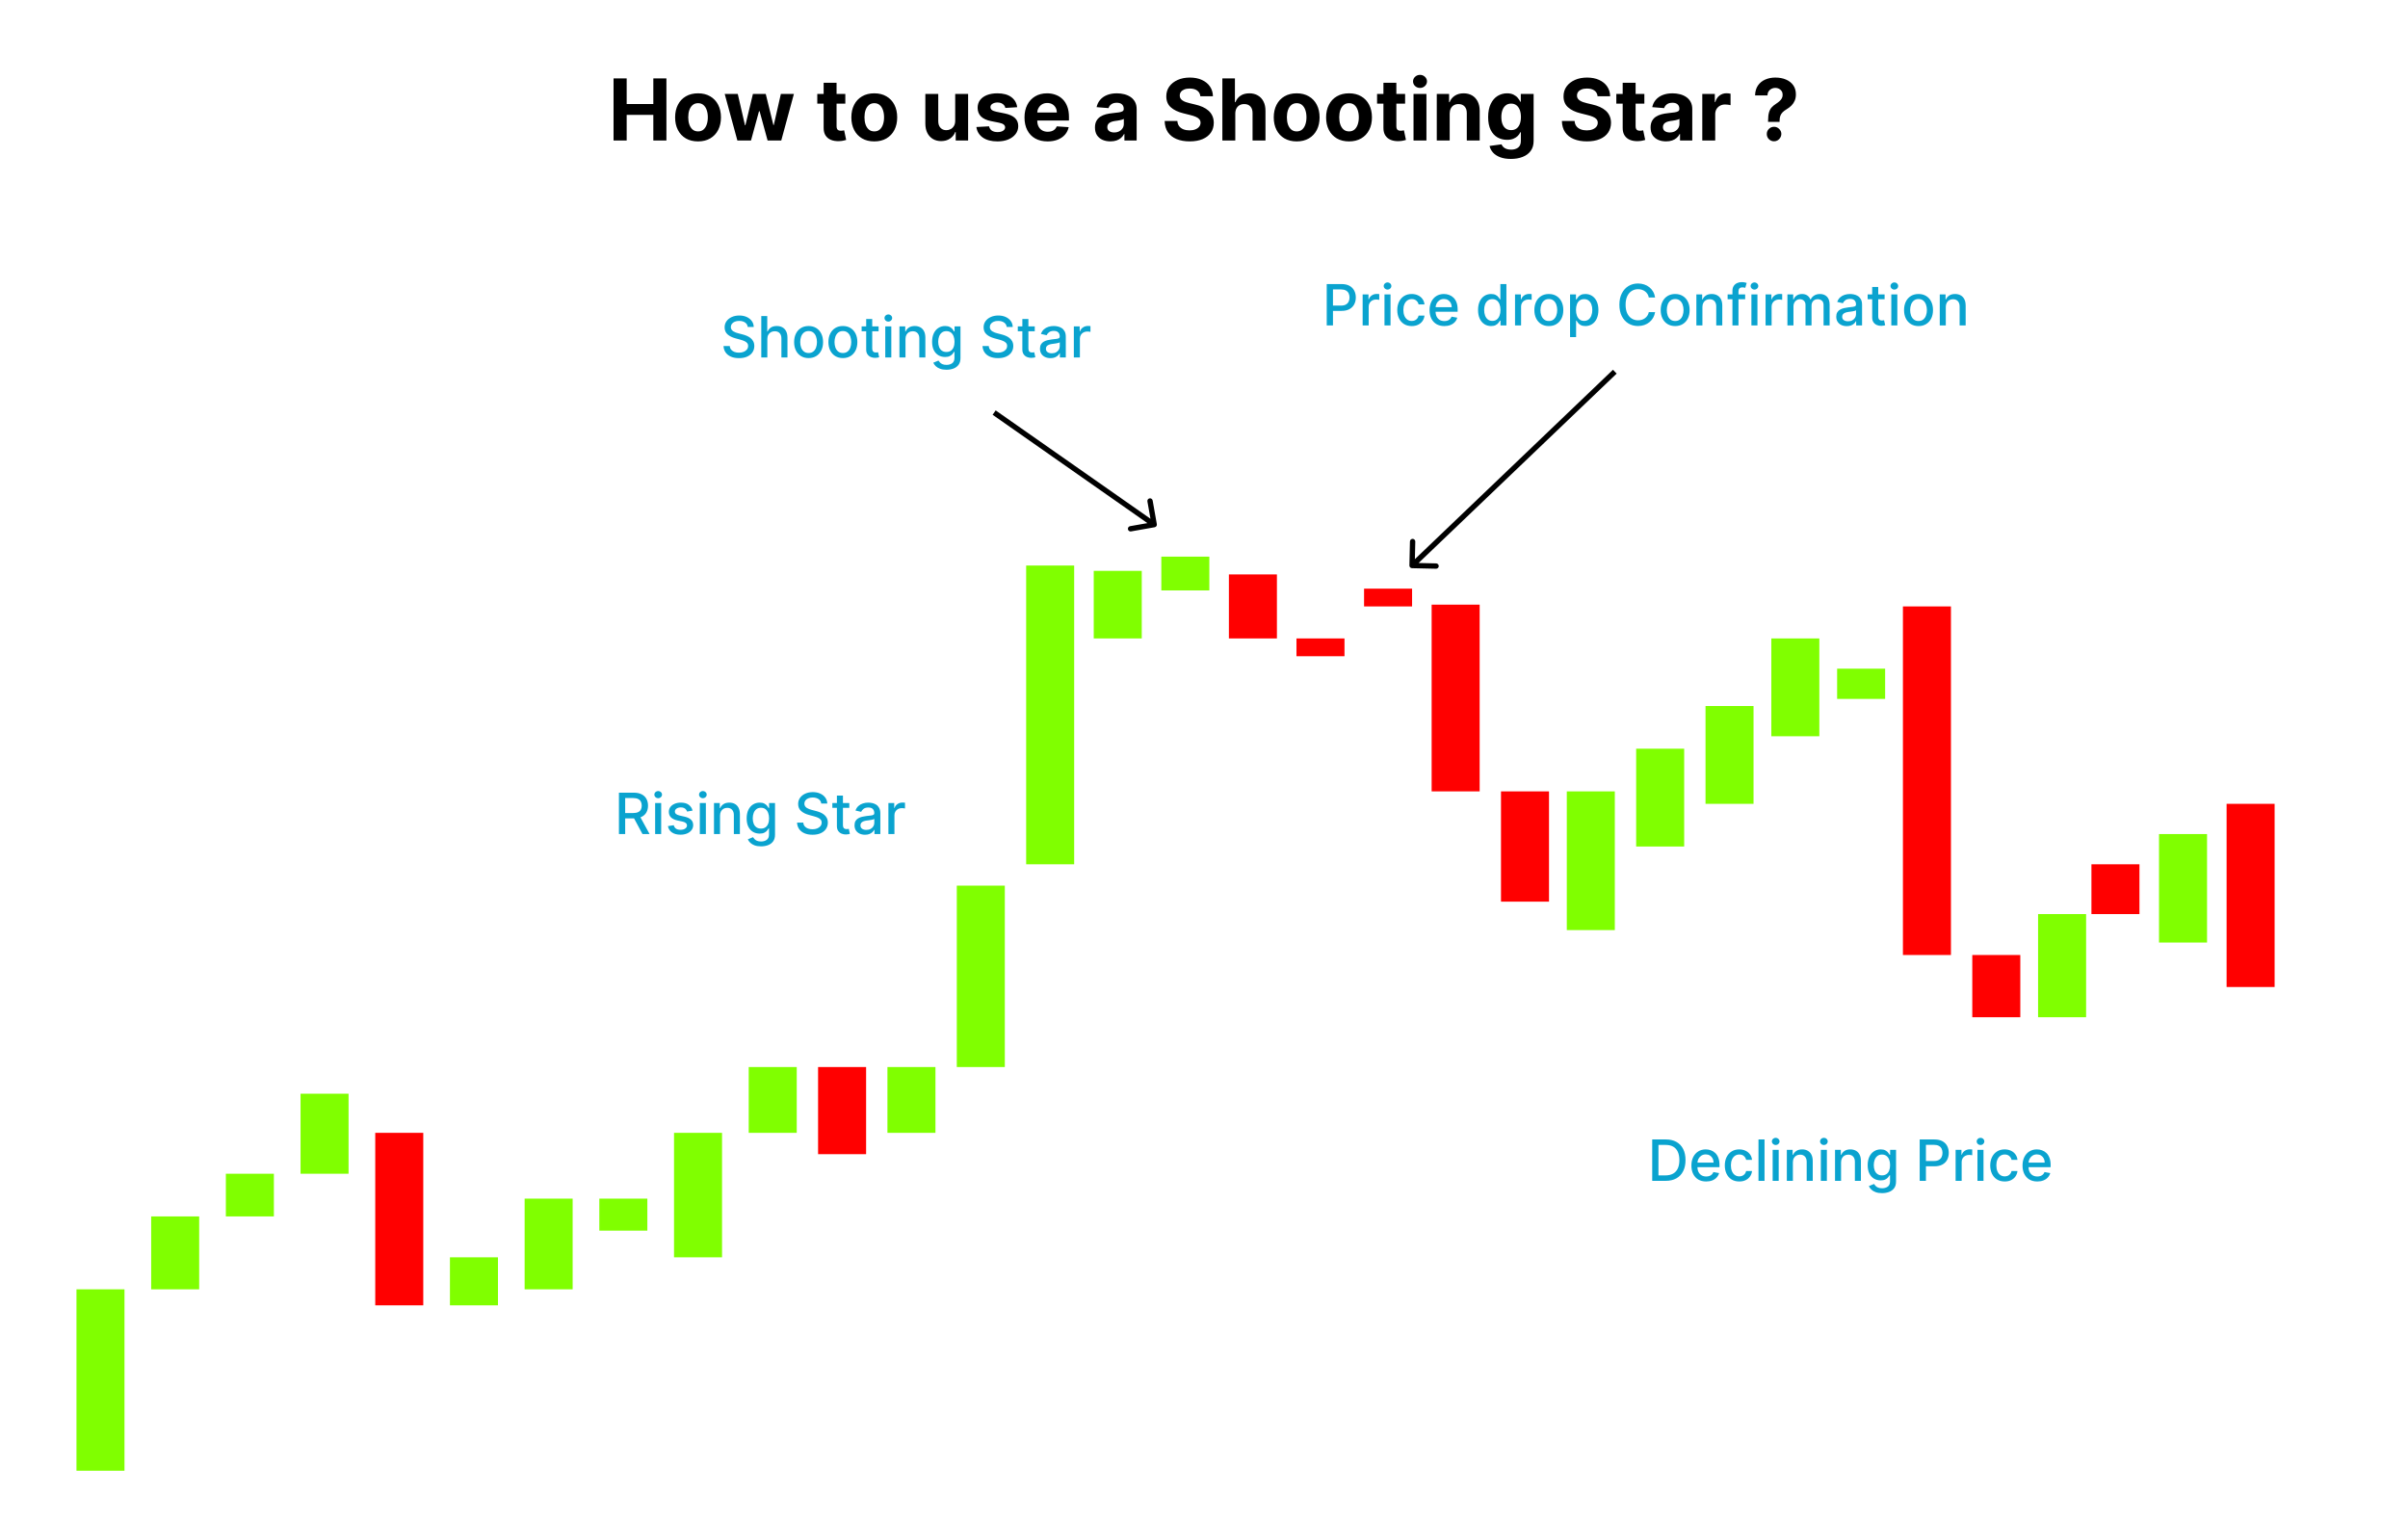 <?xml version="1.0" encoding="UTF-8"?> <svg xmlns="http://www.w3.org/2000/svg" width="1354" height="853" viewBox="0 0 1354 853" fill="none"><path d="M344.995 79V44.091H352.376V58.494H367.359V44.091H374.722V79H367.359V64.579H352.376V79H344.995ZM392.501 79.511C389.853 79.511 387.563 78.949 385.631 77.824C383.711 76.688 382.228 75.108 381.183 73.085C380.137 71.051 379.614 68.693 379.614 66.011C379.614 63.307 380.137 60.943 381.183 58.92C382.228 56.886 383.711 55.307 385.631 54.182C387.563 53.045 389.853 52.477 392.501 52.477C395.148 52.477 397.433 53.045 399.353 54.182C401.285 55.307 402.773 56.886 403.819 58.92C404.864 60.943 405.387 63.307 405.387 66.011C405.387 68.693 404.864 71.051 403.819 73.085C402.773 75.108 401.285 76.688 399.353 77.824C397.433 78.949 395.148 79.511 392.501 79.511ZM392.535 73.886C393.739 73.886 394.745 73.546 395.552 72.864C396.359 72.171 396.967 71.227 397.376 70.034C397.796 68.841 398.006 67.483 398.006 65.96C398.006 64.438 397.796 63.08 397.376 61.886C396.967 60.693 396.359 59.75 395.552 59.057C394.745 58.364 393.739 58.017 392.535 58.017C391.319 58.017 390.296 58.364 389.467 59.057C388.648 59.75 388.029 60.693 387.609 61.886C387.2 63.08 386.995 64.438 386.995 65.96C386.995 67.483 387.2 68.841 387.609 70.034C388.029 71.227 388.648 72.171 389.467 72.864C390.296 73.546 391.319 73.886 392.535 73.886ZM414.617 79L407.492 52.818H414.839L418.896 70.409H419.134L423.362 52.818H430.572L434.867 70.307H435.089L439.077 52.818H446.407L439.299 79H431.612L427.112 62.534H426.788L422.288 79H414.617ZM475.316 52.818V58.273H459.549V52.818H475.316ZM463.129 46.545H470.39V70.954C470.39 71.625 470.492 72.148 470.697 72.523C470.901 72.886 471.185 73.142 471.549 73.29C471.924 73.438 472.356 73.511 472.844 73.511C473.185 73.511 473.526 73.483 473.867 73.426C474.208 73.358 474.469 73.307 474.651 73.273L475.793 78.676C475.43 78.79 474.918 78.921 474.259 79.068C473.6 79.227 472.799 79.324 471.856 79.358C470.106 79.426 468.572 79.193 467.254 78.659C465.947 78.125 464.93 77.296 464.202 76.171C463.475 75.046 463.117 73.625 463.129 71.909V46.545ZM491.594 79.511C488.947 79.511 486.657 78.949 484.725 77.824C482.805 76.688 481.322 75.108 480.276 73.085C479.231 71.051 478.708 68.693 478.708 66.011C478.708 63.307 479.231 60.943 480.276 58.92C481.322 56.886 482.805 55.307 484.725 54.182C486.657 53.045 488.947 52.477 491.594 52.477C494.242 52.477 496.526 53.045 498.447 54.182C500.379 55.307 501.867 56.886 502.913 58.92C503.958 60.943 504.481 63.307 504.481 66.011C504.481 68.693 503.958 71.051 502.913 73.085C501.867 75.108 500.379 76.688 498.447 77.824C496.526 78.949 494.242 79.511 491.594 79.511ZM491.629 73.886C492.833 73.886 493.839 73.546 494.646 72.864C495.452 72.171 496.06 71.227 496.469 70.034C496.89 68.841 497.1 67.483 497.1 65.96C497.1 64.438 496.89 63.08 496.469 61.886C496.06 60.693 495.452 59.75 494.646 59.057C493.839 58.364 492.833 58.017 491.629 58.017C490.413 58.017 489.39 58.364 488.56 59.057C487.742 59.75 487.123 60.693 486.702 61.886C486.293 63.08 486.089 64.438 486.089 65.96C486.089 67.483 486.293 68.841 486.702 70.034C487.123 71.227 487.742 72.171 488.56 72.864C489.39 73.546 490.413 73.886 491.629 73.886ZM537.102 67.852V52.818H544.363V79H537.391V74.244H537.119C536.528 75.778 535.545 77.011 534.17 77.943C532.806 78.875 531.141 79.341 529.175 79.341C527.425 79.341 525.886 78.943 524.556 78.148C523.227 77.352 522.187 76.222 521.437 74.756C520.698 73.29 520.323 71.534 520.312 69.489V52.818H527.573V68.193C527.585 69.739 527.999 70.96 528.817 71.858C529.636 72.756 530.732 73.204 532.107 73.204C532.982 73.204 533.8 73.006 534.562 72.608C535.323 72.199 535.937 71.597 536.403 70.801C536.88 70.006 537.113 69.023 537.102 67.852ZM571.955 60.284L565.308 60.693C565.194 60.125 564.95 59.614 564.575 59.159C564.2 58.693 563.705 58.324 563.092 58.051C562.489 57.767 561.768 57.625 560.927 57.625C559.802 57.625 558.853 57.864 558.08 58.341C557.308 58.807 556.921 59.432 556.921 60.216C556.921 60.841 557.171 61.369 557.671 61.801C558.171 62.233 559.029 62.58 560.245 62.841L564.984 63.795C567.529 64.318 569.427 65.159 570.677 66.318C571.927 67.477 572.552 69 572.552 70.886C572.552 72.602 572.046 74.108 571.035 75.403C570.035 76.699 568.66 77.71 566.91 78.438C565.171 79.153 563.165 79.511 560.893 79.511C557.427 79.511 554.665 78.79 552.609 77.347C550.563 75.892 549.364 73.915 549.012 71.415L556.154 71.04C556.37 72.097 556.893 72.903 557.722 73.46C558.552 74.006 559.614 74.278 560.91 74.278C562.183 74.278 563.205 74.034 563.978 73.546C564.762 73.046 565.16 72.403 565.171 71.619C565.16 70.96 564.881 70.421 564.336 70C563.79 69.568 562.95 69.239 561.813 69.011L557.279 68.108C554.722 67.597 552.819 66.71 551.569 65.449C550.33 64.188 549.711 62.58 549.711 60.625C549.711 58.943 550.165 57.494 551.075 56.278C551.995 55.062 553.285 54.125 554.944 53.466C556.614 52.807 558.569 52.477 560.808 52.477C564.114 52.477 566.717 53.176 568.614 54.574C570.523 55.972 571.637 57.875 571.955 60.284ZM589.056 79.511C586.363 79.511 584.045 78.966 582.102 77.875C580.17 76.773 578.681 75.216 577.636 73.204C576.59 71.182 576.067 68.79 576.067 66.028C576.067 63.335 576.59 60.972 577.636 58.938C578.681 56.903 580.153 55.318 582.05 54.182C583.96 53.045 586.198 52.477 588.766 52.477C590.494 52.477 592.102 52.756 593.59 53.312C595.09 53.858 596.397 54.682 597.511 55.784C598.636 56.886 599.511 58.273 600.136 59.943C600.761 61.602 601.073 63.545 601.073 65.773V67.767H578.965V63.267H594.238C594.238 62.222 594.011 61.295 593.556 60.489C593.102 59.682 592.471 59.051 591.664 58.597C590.869 58.131 589.942 57.898 588.886 57.898C587.783 57.898 586.806 58.153 585.954 58.665C585.113 59.165 584.454 59.841 583.977 60.693C583.499 61.534 583.255 62.472 583.244 63.506V67.784C583.244 69.079 583.482 70.199 583.96 71.142C584.448 72.085 585.136 72.812 586.022 73.324C586.908 73.835 587.96 74.091 589.175 74.091C589.982 74.091 590.721 73.977 591.391 73.75C592.062 73.523 592.636 73.182 593.113 72.727C593.59 72.273 593.954 71.716 594.204 71.057L600.92 71.5C600.579 73.114 599.88 74.523 598.823 75.727C597.778 76.921 596.425 77.852 594.766 78.523C593.119 79.182 591.215 79.511 589.056 79.511ZM624.387 79.494C622.717 79.494 621.228 79.204 619.921 78.625C618.614 78.034 617.58 77.165 616.819 76.017C616.069 74.858 615.694 73.415 615.694 71.688C615.694 70.233 615.961 69.011 616.495 68.023C617.029 67.034 617.756 66.239 618.677 65.636C619.597 65.034 620.643 64.579 621.813 64.273C622.995 63.966 624.234 63.75 625.529 63.625C627.052 63.466 628.279 63.318 629.211 63.182C630.143 63.034 630.819 62.818 631.239 62.534C631.66 62.25 631.87 61.83 631.87 61.273V61.17C631.87 60.091 631.529 59.256 630.847 58.665C630.177 58.074 629.222 57.778 627.984 57.778C626.677 57.778 625.637 58.068 624.864 58.648C624.092 59.216 623.58 59.932 623.33 60.795L616.614 60.25C616.955 58.659 617.626 57.284 618.626 56.125C619.626 54.955 620.915 54.057 622.495 53.432C624.086 52.795 625.927 52.477 628.018 52.477C629.472 52.477 630.864 52.648 632.194 52.989C633.535 53.33 634.722 53.858 635.756 54.574C636.802 55.29 637.626 56.21 638.228 57.335C638.83 58.449 639.131 59.784 639.131 61.341V79H632.245V75.369H632.04C631.62 76.188 631.058 76.909 630.353 77.534C629.648 78.148 628.802 78.631 627.813 78.983C626.825 79.324 625.683 79.494 624.387 79.494ZM626.467 74.483C627.535 74.483 628.478 74.273 629.296 73.852C630.114 73.421 630.756 72.841 631.222 72.114C631.688 71.386 631.921 70.562 631.921 69.642V66.864C631.694 67.011 631.381 67.148 630.984 67.273C630.597 67.386 630.16 67.494 629.671 67.597C629.183 67.688 628.694 67.773 628.205 67.852C627.717 67.921 627.273 67.983 626.876 68.04C626.023 68.165 625.279 68.364 624.643 68.636C624.006 68.909 623.512 69.278 623.16 69.744C622.808 70.199 622.631 70.767 622.631 71.449C622.631 72.438 622.989 73.193 623.705 73.716C624.433 74.227 625.353 74.483 626.467 74.483ZM674.948 54.131C674.812 52.756 674.227 51.688 673.192 50.926C672.158 50.165 670.755 49.784 668.982 49.784C667.778 49.784 666.761 49.955 665.931 50.295C665.102 50.625 664.465 51.085 664.022 51.676C663.59 52.267 663.374 52.938 663.374 53.688C663.352 54.312 663.482 54.858 663.766 55.324C664.062 55.79 664.465 56.193 664.977 56.534C665.488 56.864 666.079 57.153 666.749 57.403C667.42 57.642 668.136 57.847 668.897 58.017L672.033 58.767C673.556 59.108 674.954 59.562 676.227 60.131C677.499 60.699 678.602 61.398 679.533 62.227C680.465 63.057 681.187 64.034 681.698 65.159C682.221 66.284 682.488 67.574 682.499 69.028C682.488 71.165 681.942 73.017 680.863 74.585C679.795 76.142 678.249 77.352 676.227 78.216C674.215 79.068 671.789 79.494 668.948 79.494C666.13 79.494 663.675 79.062 661.585 78.199C659.505 77.335 657.88 76.057 656.71 74.364C655.55 72.659 654.942 70.551 654.886 68.04H662.028C662.107 69.21 662.442 70.188 663.033 70.972C663.636 71.744 664.437 72.329 665.437 72.727C666.448 73.114 667.59 73.307 668.863 73.307C670.113 73.307 671.198 73.125 672.119 72.761C673.05 72.398 673.772 71.892 674.283 71.244C674.795 70.597 675.05 69.852 675.05 69.011C675.05 68.227 674.817 67.568 674.352 67.034C673.897 66.5 673.227 66.046 672.34 65.671C671.465 65.296 670.391 64.954 669.119 64.648L665.317 63.693C662.374 62.977 660.05 61.858 658.346 60.335C656.641 58.812 655.795 56.761 655.806 54.182C655.795 52.068 656.357 50.222 657.494 48.642C658.641 47.062 660.215 45.83 662.215 44.943C664.215 44.057 666.488 43.614 669.033 43.614C671.624 43.614 673.886 44.057 675.817 44.943C677.761 45.83 679.272 47.062 680.352 48.642C681.431 50.222 681.988 52.051 682.022 54.131H674.948ZM694.589 63.864V79H687.327V44.091H694.384V57.438H694.691C695.282 55.892 696.237 54.682 697.555 53.807C698.873 52.92 700.526 52.477 702.515 52.477C704.333 52.477 705.918 52.875 707.271 53.67C708.634 54.455 709.691 55.585 710.441 57.062C711.202 58.528 711.577 60.284 711.566 62.33V79H704.305V63.625C704.316 62.011 703.907 60.756 703.077 59.858C702.259 58.96 701.112 58.511 699.634 58.511C698.646 58.511 697.771 58.722 697.009 59.142C696.259 59.562 695.668 60.176 695.237 60.983C694.816 61.778 694.6 62.739 694.589 63.864ZM729.11 79.511C726.462 79.511 724.173 78.949 722.241 77.824C720.32 76.688 718.837 75.108 717.792 73.085C716.746 71.051 716.224 68.693 716.224 66.011C716.224 63.307 716.746 60.943 717.792 58.92C718.837 56.886 720.32 55.307 722.241 54.182C724.173 53.045 726.462 52.477 729.11 52.477C731.758 52.477 734.042 53.045 735.962 54.182C737.894 55.307 739.383 56.886 740.428 58.92C741.474 60.943 741.996 63.307 741.996 66.011C741.996 68.693 741.474 71.051 740.428 73.085C739.383 75.108 737.894 76.688 735.962 77.824C734.042 78.949 731.758 79.511 729.11 79.511ZM729.144 73.886C730.349 73.886 731.354 73.546 732.161 72.864C732.968 72.171 733.576 71.227 733.985 70.034C734.406 68.841 734.616 67.483 734.616 65.96C734.616 64.438 734.406 63.08 733.985 61.886C733.576 60.693 732.968 59.75 732.161 59.057C731.354 58.364 730.349 58.017 729.144 58.017C727.928 58.017 726.906 58.364 726.076 59.057C725.258 59.75 724.638 60.693 724.218 61.886C723.809 63.08 723.604 64.438 723.604 65.96C723.604 67.483 723.809 68.841 724.218 70.034C724.638 71.227 725.258 72.171 726.076 72.864C726.906 73.546 727.928 73.886 729.144 73.886ZM758.548 79.511C755.9 79.511 753.61 78.949 751.678 77.824C749.758 76.688 748.275 75.108 747.229 73.085C746.184 71.051 745.661 68.693 745.661 66.011C745.661 63.307 746.184 60.943 747.229 58.92C748.275 56.886 749.758 55.307 751.678 54.182C753.61 53.045 755.9 52.477 758.548 52.477C761.195 52.477 763.479 53.045 765.4 54.182C767.332 55.307 768.82 56.886 769.866 58.92C770.911 60.943 771.434 63.307 771.434 66.011C771.434 68.693 770.911 71.051 769.866 73.085C768.82 75.108 767.332 76.688 765.4 77.824C763.479 78.949 761.195 79.511 758.548 79.511ZM758.582 73.886C759.786 73.886 760.792 73.546 761.599 72.864C762.406 72.171 763.013 71.227 763.423 70.034C763.843 68.841 764.053 67.483 764.053 65.96C764.053 64.438 763.843 63.08 763.423 61.886C763.013 60.693 762.406 59.75 761.599 59.057C760.792 58.364 759.786 58.017 758.582 58.017C757.366 58.017 756.343 58.364 755.513 59.057C754.695 59.75 754.076 60.693 753.656 61.886C753.246 63.08 753.042 64.438 753.042 65.96C753.042 67.483 753.246 68.841 753.656 70.034C754.076 71.227 754.695 72.171 755.513 72.864C756.343 73.546 757.366 73.886 758.582 73.886ZM790.082 52.818V58.273H774.315V52.818H790.082ZM777.894 46.545H785.156V70.954C785.156 71.625 785.258 72.148 785.462 72.523C785.667 72.886 785.951 73.142 786.315 73.29C786.69 73.438 787.121 73.511 787.61 73.511C787.951 73.511 788.292 73.483 788.633 73.426C788.974 73.358 789.235 73.307 789.417 73.273L790.559 78.676C790.195 78.79 789.684 78.921 789.025 79.068C788.366 79.227 787.565 79.324 786.621 79.358C784.871 79.426 783.337 79.193 782.019 78.659C780.712 78.125 779.695 77.296 778.968 76.171C778.241 75.046 777.883 73.625 777.894 71.909V46.545ZM794.812 79V52.818H802.073V79H794.812ZM798.46 49.443C797.38 49.443 796.454 49.085 795.681 48.369C794.92 47.642 794.539 46.773 794.539 45.761C794.539 44.761 794.92 43.903 795.681 43.188C796.454 42.46 797.38 42.097 798.46 42.097C799.539 42.097 800.46 42.46 801.221 43.188C801.994 43.903 802.38 44.761 802.38 45.761C802.38 46.773 801.994 47.642 801.221 48.369C800.46 49.085 799.539 49.443 798.46 49.443ZM815.151 63.864V79H807.89V52.818H814.81V57.438H815.117C815.697 55.915 816.668 54.71 818.032 53.824C819.396 52.926 821.049 52.477 822.992 52.477C824.81 52.477 826.396 52.875 827.748 53.67C829.1 54.466 830.151 55.602 830.901 57.08C831.651 58.545 832.026 60.295 832.026 62.33V79H824.765V63.625C824.776 62.023 824.367 60.773 823.538 59.875C822.708 58.966 821.566 58.511 820.112 58.511C819.134 58.511 818.271 58.722 817.521 59.142C816.782 59.562 816.202 60.176 815.782 60.983C815.373 61.778 815.163 62.739 815.151 63.864ZM849.545 89.364C847.192 89.364 845.175 89.04 843.494 88.392C841.823 87.756 840.494 86.886 839.505 85.784C838.516 84.682 837.874 83.443 837.579 82.068L844.295 81.165C844.499 81.688 844.823 82.176 845.266 82.631C845.71 83.085 846.295 83.449 847.022 83.722C847.761 84.006 848.658 84.148 849.715 84.148C851.295 84.148 852.596 83.761 853.619 82.989C854.653 82.227 855.17 80.949 855.17 79.153V74.364H854.863C854.545 75.091 854.067 75.778 853.431 76.426C852.795 77.074 851.977 77.602 850.977 78.011C849.977 78.421 848.783 78.625 847.397 78.625C845.431 78.625 843.641 78.171 842.028 77.261C840.425 76.341 839.147 74.938 838.192 73.051C837.249 71.153 836.778 68.756 836.778 65.858C836.778 62.892 837.261 60.415 838.227 58.426C839.192 56.438 840.477 54.949 842.079 53.96C843.692 52.972 845.46 52.477 847.38 52.477C848.846 52.477 850.073 52.727 851.062 53.227C852.05 53.716 852.846 54.33 853.448 55.068C854.062 55.795 854.533 56.511 854.863 57.216H855.136V52.818H862.346V79.256C862.346 81.483 861.8 83.347 860.71 84.847C859.619 86.347 858.107 87.472 856.175 88.222C854.255 88.983 852.045 89.364 849.545 89.364ZM849.698 73.171C850.869 73.171 851.857 72.881 852.664 72.301C853.482 71.71 854.107 70.869 854.539 69.778C854.982 68.676 855.204 67.358 855.204 65.824C855.204 64.29 854.988 62.96 854.556 61.835C854.124 60.699 853.499 59.818 852.681 59.193C851.863 58.568 850.869 58.256 849.698 58.256C848.505 58.256 847.499 58.58 846.681 59.227C845.863 59.864 845.244 60.75 844.823 61.886C844.403 63.023 844.192 64.335 844.192 65.824C844.192 67.335 844.403 68.642 844.823 69.744C845.255 70.835 845.874 71.682 846.681 72.284C847.499 72.875 848.505 73.171 849.698 73.171ZM898.308 54.131C898.171 52.756 897.586 51.688 896.552 50.926C895.518 50.165 894.114 49.784 892.342 49.784C891.137 49.784 890.12 49.955 889.29 50.295C888.461 50.625 887.825 51.085 887.381 51.676C886.95 52.267 886.734 52.938 886.734 53.688C886.711 54.312 886.842 54.858 887.126 55.324C887.421 55.79 887.825 56.193 888.336 56.534C888.847 56.864 889.438 57.153 890.109 57.403C890.779 57.642 891.495 57.847 892.256 58.017L895.393 58.767C896.915 59.108 898.313 59.562 899.586 60.131C900.859 60.699 901.961 61.398 902.893 62.227C903.825 63.057 904.546 64.034 905.058 65.159C905.58 66.284 905.847 67.574 905.859 69.028C905.847 71.165 905.302 73.017 904.222 74.585C903.154 76.142 901.609 77.352 899.586 78.216C897.575 79.068 895.148 79.494 892.308 79.494C889.489 79.494 887.035 79.062 884.944 78.199C882.864 77.335 881.239 76.057 880.069 74.364C878.91 72.659 878.302 70.551 878.245 68.04H885.387C885.467 69.21 885.802 70.188 886.393 70.972C886.995 71.744 887.796 72.329 888.796 72.727C889.808 73.114 890.95 73.307 892.222 73.307C893.472 73.307 894.558 73.125 895.478 72.761C896.41 72.398 897.131 71.892 897.643 71.244C898.154 70.597 898.41 69.852 898.41 69.011C898.41 68.227 898.177 67.568 897.711 67.034C897.256 66.5 896.586 66.046 895.7 65.671C894.825 65.296 893.751 64.954 892.478 64.648L888.677 63.693C885.734 62.977 883.41 61.858 881.705 60.335C880.001 58.812 879.154 56.761 879.165 54.182C879.154 52.068 879.717 50.222 880.853 48.642C882.001 47.062 883.575 45.83 885.575 44.943C887.575 44.057 889.847 43.614 892.393 43.614C894.984 43.614 897.245 44.057 899.177 44.943C901.12 45.83 902.631 47.062 903.711 48.642C904.79 50.222 905.347 52.051 905.381 54.131H898.308ZM924.613 52.818V58.273H908.846V52.818H924.613ZM912.425 46.545H919.687V70.954C919.687 71.625 919.789 72.148 919.994 72.523C920.198 72.886 920.482 73.142 920.846 73.29C921.221 73.438 921.653 73.511 922.141 73.511C922.482 73.511 922.823 73.483 923.164 73.426C923.505 73.358 923.766 73.307 923.948 73.273L925.09 78.676C924.727 78.79 924.215 78.921 923.556 79.068C922.897 79.227 922.096 79.324 921.153 79.358C919.403 79.426 917.869 79.193 916.55 78.659C915.244 78.125 914.227 77.296 913.499 76.171C912.772 75.046 912.414 73.625 912.425 71.909V46.545ZM936.809 79.494C935.138 79.494 933.65 79.204 932.343 78.625C931.036 78.034 930.002 77.165 929.241 76.017C928.491 74.858 928.116 73.415 928.116 71.688C928.116 70.233 928.383 69.011 928.917 68.023C929.451 67.034 930.178 66.239 931.099 65.636C932.019 65.034 933.065 64.579 934.235 64.273C935.417 63.966 936.656 63.75 937.951 63.625C939.474 63.466 940.701 63.318 941.633 63.182C942.565 63.034 943.241 62.818 943.661 62.534C944.082 62.25 944.292 61.83 944.292 61.273V61.17C944.292 60.091 943.951 59.256 943.269 58.665C942.599 58.074 941.644 57.778 940.406 57.778C939.099 57.778 938.059 58.068 937.286 58.648C936.513 59.216 936.002 59.932 935.752 60.795L929.036 60.25C929.377 58.659 930.048 57.284 931.048 56.125C932.048 54.955 933.337 54.057 934.917 53.432C936.508 52.795 938.349 52.477 940.44 52.477C941.894 52.477 943.286 52.648 944.616 52.989C945.957 53.33 947.144 53.858 948.178 54.574C949.224 55.29 950.048 56.21 950.65 57.335C951.252 58.449 951.553 59.784 951.553 61.341V79H944.667V75.369H944.462C944.042 76.188 943.479 76.909 942.775 77.534C942.07 78.148 941.224 78.631 940.235 78.983C939.246 79.324 938.104 79.494 936.809 79.494ZM938.888 74.483C939.957 74.483 940.9 74.273 941.718 73.852C942.536 73.421 943.178 72.841 943.644 72.114C944.11 71.386 944.343 70.562 944.343 69.642V66.864C944.116 67.011 943.803 67.148 943.406 67.273C943.019 67.386 942.582 67.494 942.093 67.597C941.604 67.688 941.116 67.773 940.627 67.852C940.138 67.921 939.695 67.983 939.298 68.04C938.445 68.165 937.701 68.364 937.065 68.636C936.428 68.909 935.934 69.278 935.582 69.744C935.229 70.199 935.053 70.767 935.053 71.449C935.053 72.438 935.411 73.193 936.127 73.716C936.854 74.227 937.775 74.483 938.888 74.483ZM957.187 79V52.818H964.227V57.386H964.499C964.977 55.761 965.778 54.534 966.903 53.705C968.028 52.864 969.323 52.443 970.789 52.443C971.153 52.443 971.545 52.466 971.965 52.511C972.386 52.557 972.755 52.619 973.073 52.699V59.142C972.732 59.04 972.261 58.949 971.658 58.869C971.056 58.79 970.505 58.75 970.005 58.75C968.937 58.75 967.982 58.983 967.141 59.449C966.312 59.903 965.653 60.54 965.164 61.358C964.687 62.176 964.448 63.119 964.448 64.188V79H957.187ZM994.175 68.534V67.954C994.187 65.966 994.363 64.381 994.704 63.199C995.056 62.017 995.567 61.062 996.238 60.335C996.908 59.608 997.715 58.949 998.658 58.358C999.363 57.903 999.994 57.432 1000.55 56.943C1001.11 56.455 1001.55 55.915 1001.88 55.324C1002.21 54.722 1002.37 54.051 1002.37 53.312C1002.37 52.528 1002.19 51.841 1001.81 51.25C1001.44 50.659 1000.93 50.205 1000.29 49.886C999.67 49.568 998.977 49.409 998.215 49.409C997.477 49.409 996.778 49.574 996.119 49.903C995.46 50.222 994.92 50.699 994.499 51.335C994.079 51.96 993.852 52.739 993.817 53.67H986.863C986.92 51.398 987.465 49.523 988.499 48.045C989.533 46.557 990.903 45.449 992.607 44.722C994.312 43.983 996.192 43.614 998.249 43.614C1000.51 43.614 1002.51 43.989 1004.25 44.739C1005.99 45.477 1007.35 46.551 1008.34 47.96C1009.33 49.369 1009.82 51.068 1009.82 53.057C1009.82 54.386 1009.6 55.568 1009.16 56.602C1008.73 57.625 1008.12 58.534 1007.33 59.33C1006.55 60.114 1005.62 60.824 1004.56 61.46C1003.66 61.994 1002.92 62.551 1002.34 63.131C1001.77 63.71 1001.35 64.381 1001.06 65.142C1000.79 65.903 1000.65 66.841 1000.64 67.954V68.534H994.175ZM997.55 79.443C996.414 79.443 995.442 79.046 994.636 78.25C993.84 77.443 993.448 76.477 993.46 75.352C993.448 74.239 993.84 73.284 994.636 72.489C995.442 71.693 996.414 71.296 997.55 71.296C998.63 71.296 999.579 71.693 1000.4 72.489C1001.22 73.284 1001.63 74.239 1001.64 75.352C1001.63 76.102 1001.43 76.79 1001.04 77.415C1000.67 78.028 1000.18 78.523 999.562 78.898C998.948 79.261 998.278 79.443 997.55 79.443Z" fill="black"></path><path d="M348.026 469V445.727H356.321C358.124 445.727 359.62 446.038 360.81 446.659C362.007 447.28 362.901 448.14 363.491 449.239C364.082 450.33 364.378 451.591 364.378 453.023C364.378 454.447 364.079 455.701 363.48 456.784C362.889 457.86 361.995 458.697 360.798 459.295C359.609 459.894 358.113 460.193 356.31 460.193H350.026V457.17H355.991C357.128 457.17 358.052 457.008 358.764 456.682C359.484 456.356 360.01 455.883 360.344 455.261C360.677 454.64 360.844 453.894 360.844 453.023C360.844 452.144 360.673 451.383 360.332 450.739C359.999 450.095 359.473 449.602 358.753 449.261C358.041 448.913 357.105 448.739 355.946 448.739H351.537V469H348.026ZM359.514 458.5L365.264 469H361.264L355.628 458.5H359.514ZM368.378 469V451.545H371.776V469H368.378ZM370.094 448.852C369.503 448.852 368.995 448.655 368.571 448.261C368.154 447.86 367.946 447.383 367.946 446.83C367.946 446.269 368.154 445.792 368.571 445.398C368.995 444.996 369.503 444.795 370.094 444.795C370.685 444.795 371.188 444.996 371.605 445.398C372.029 445.792 372.241 446.269 372.241 446.83C372.241 447.383 372.029 447.86 371.605 448.261C371.188 448.655 370.685 448.852 370.094 448.852ZM389.426 455.807L386.347 456.352C386.218 455.958 386.013 455.583 385.733 455.227C385.46 454.871 385.089 454.58 384.619 454.352C384.15 454.125 383.563 454.011 382.858 454.011C381.896 454.011 381.093 454.227 380.449 454.659C379.805 455.083 379.483 455.633 379.483 456.307C379.483 456.89 379.699 457.36 380.131 457.716C380.563 458.072 381.259 458.364 382.222 458.591L384.994 459.227C386.6 459.598 387.797 460.17 388.585 460.943C389.373 461.716 389.767 462.72 389.767 463.955C389.767 465 389.464 465.932 388.858 466.75C388.259 467.561 387.422 468.197 386.347 468.659C385.278 469.121 384.04 469.352 382.631 469.352C380.676 469.352 379.081 468.936 377.847 468.102C376.612 467.261 375.854 466.068 375.574 464.523L378.858 464.023C379.063 464.879 379.483 465.527 380.119 465.966C380.756 466.398 381.585 466.614 382.608 466.614C383.722 466.614 384.612 466.383 385.278 465.92C385.945 465.451 386.278 464.879 386.278 464.205C386.278 463.659 386.074 463.201 385.665 462.83C385.263 462.458 384.646 462.178 383.812 461.989L380.858 461.341C379.229 460.97 378.025 460.379 377.244 459.568C376.472 458.758 376.085 457.731 376.085 456.489C376.085 455.458 376.373 454.557 376.949 453.784C377.525 453.011 378.32 452.409 379.335 451.977C380.35 451.538 381.513 451.318 382.824 451.318C384.71 451.318 386.195 451.727 387.278 452.545C388.362 453.356 389.078 454.443 389.426 455.807ZM393.503 469V451.545H396.901V469H393.503ZM395.219 448.852C394.628 448.852 394.12 448.655 393.696 448.261C393.279 447.86 393.071 447.383 393.071 446.83C393.071 446.269 393.279 445.792 393.696 445.398C394.12 444.996 394.628 444.795 395.219 444.795C395.81 444.795 396.313 444.996 396.73 445.398C397.154 445.792 397.366 446.269 397.366 446.83C397.366 447.383 397.154 447.86 396.73 448.261C396.313 448.655 395.81 448.852 395.219 448.852ZM404.869 458.636V469H401.472V451.545H404.733V454.386H404.949C405.35 453.462 405.979 452.72 406.835 452.159C407.699 451.598 408.786 451.318 410.097 451.318C411.286 451.318 412.328 451.568 413.222 452.068C414.116 452.561 414.809 453.295 415.301 454.273C415.794 455.25 416.04 456.458 416.04 457.898V469H412.642V458.307C412.642 457.042 412.313 456.053 411.653 455.341C410.994 454.621 410.089 454.261 408.938 454.261C408.15 454.261 407.449 454.432 406.835 454.773C406.229 455.114 405.748 455.614 405.392 456.273C405.044 456.924 404.869 457.712 404.869 458.636ZM427.915 475.909C426.528 475.909 425.335 475.727 424.335 475.364C423.343 475 422.532 474.519 421.903 473.92C421.275 473.322 420.805 472.667 420.494 471.955L423.415 470.75C423.619 471.083 423.892 471.436 424.233 471.807C424.581 472.186 425.051 472.508 425.642 472.773C426.241 473.038 427.009 473.17 427.949 473.17C429.237 473.17 430.301 472.856 431.142 472.227C431.983 471.606 432.403 470.614 432.403 469.25V465.818H432.188C431.983 466.189 431.688 466.602 431.301 467.057C430.922 467.511 430.4 467.905 429.733 468.239C429.066 468.572 428.199 468.739 427.131 468.739C425.752 468.739 424.509 468.417 423.403 467.773C422.305 467.121 421.434 466.163 420.79 464.898C420.153 463.625 419.835 462.061 419.835 460.205C419.835 458.348 420.15 456.758 420.778 455.432C421.415 454.106 422.286 453.091 423.392 452.386C424.498 451.674 425.752 451.318 427.153 451.318C428.237 451.318 429.112 451.5 429.778 451.864C430.445 452.22 430.964 452.636 431.335 453.114C431.714 453.591 432.006 454.011 432.21 454.375H432.46V451.545H435.79V469.386C435.79 470.886 435.441 472.117 434.744 473.08C434.047 474.042 433.104 474.754 431.915 475.216C430.733 475.678 429.4 475.909 427.915 475.909ZM427.881 465.92C428.858 465.92 429.684 465.693 430.358 465.239C431.04 464.777 431.555 464.117 431.903 463.261C432.259 462.398 432.438 461.364 432.438 460.159C432.438 458.985 432.263 457.951 431.915 457.057C431.566 456.163 431.055 455.466 430.381 454.966C429.706 454.458 428.873 454.205 427.881 454.205C426.858 454.205 426.006 454.47 425.324 455C424.642 455.523 424.127 456.235 423.778 457.136C423.438 458.038 423.267 459.045 423.267 460.159C423.267 461.303 423.441 462.307 423.79 463.17C424.138 464.034 424.653 464.708 425.335 465.193C426.025 465.678 426.873 465.92 427.881 465.92ZM461.781 451.841C461.66 450.765 461.16 449.932 460.281 449.341C459.402 448.742 458.296 448.443 456.963 448.443C456.009 448.443 455.183 448.595 454.486 448.898C453.789 449.193 453.247 449.602 452.861 450.125C452.482 450.64 452.293 451.227 452.293 451.886C452.293 452.439 452.421 452.917 452.679 453.318C452.944 453.72 453.289 454.057 453.713 454.33C454.145 454.595 454.607 454.818 455.099 455C455.592 455.174 456.065 455.318 456.52 455.432L458.793 456.023C459.535 456.205 460.296 456.451 461.077 456.761C461.857 457.072 462.58 457.481 463.247 457.989C463.914 458.496 464.452 459.125 464.861 459.875C465.277 460.625 465.486 461.523 465.486 462.568C465.486 463.886 465.145 465.057 464.463 466.08C463.789 467.102 462.808 467.909 461.52 468.5C460.24 469.091 458.69 469.386 456.872 469.386C455.13 469.386 453.622 469.11 452.349 468.557C451.077 468.004 450.08 467.22 449.361 466.205C448.641 465.182 448.243 463.97 448.168 462.568H451.69C451.759 463.409 452.031 464.11 452.509 464.67C452.993 465.223 453.611 465.636 454.361 465.909C455.118 466.174 455.948 466.307 456.849 466.307C457.842 466.307 458.724 466.152 459.497 465.841C460.277 465.523 460.891 465.083 461.338 464.523C461.785 463.955 462.009 463.292 462.009 462.534C462.009 461.845 461.812 461.28 461.418 460.841C461.031 460.402 460.505 460.038 459.838 459.75C459.179 459.462 458.433 459.208 457.599 458.989L454.849 458.239C452.986 457.731 451.509 456.985 450.418 456C449.334 455.015 448.793 453.712 448.793 452.091C448.793 450.75 449.156 449.58 449.884 448.58C450.611 447.58 451.596 446.803 452.838 446.25C454.08 445.689 455.482 445.409 457.043 445.409C458.618 445.409 460.009 445.686 461.213 446.239C462.425 446.792 463.38 447.553 464.077 448.523C464.774 449.485 465.137 450.591 465.168 451.841H461.781ZM477.557 451.545V454.273H468.023V451.545H477.557ZM470.58 447.364H473.977V463.875C473.977 464.534 474.076 465.03 474.273 465.364C474.47 465.689 474.723 465.913 475.034 466.034C475.352 466.148 475.697 466.205 476.068 466.205C476.341 466.205 476.58 466.186 476.784 466.148C476.989 466.11 477.148 466.08 477.261 466.057L477.875 468.864C477.678 468.939 477.398 469.015 477.034 469.091C476.67 469.174 476.216 469.22 475.67 469.227C474.777 469.242 473.943 469.083 473.17 468.75C472.398 468.417 471.773 467.902 471.295 467.205C470.818 466.508 470.58 465.633 470.58 464.58V447.364ZM486.395 469.386C485.289 469.386 484.289 469.182 483.395 468.773C482.501 468.356 481.793 467.754 481.27 466.966C480.755 466.178 480.497 465.212 480.497 464.068C480.497 463.083 480.687 462.273 481.065 461.636C481.444 461 481.955 460.496 482.599 460.125C483.243 459.754 483.963 459.473 484.759 459.284C485.554 459.095 486.365 458.951 487.19 458.852C488.236 458.731 489.084 458.633 489.736 458.557C490.387 458.473 490.861 458.341 491.156 458.159C491.452 457.977 491.599 457.682 491.599 457.273V457.193C491.599 456.201 491.319 455.432 490.759 454.886C490.205 454.341 489.38 454.068 488.281 454.068C487.137 454.068 486.236 454.322 485.577 454.83C484.925 455.33 484.474 455.886 484.224 456.5L481.031 455.773C481.41 454.712 481.963 453.856 482.69 453.205C483.425 452.545 484.27 452.068 485.224 451.773C486.179 451.47 487.183 451.318 488.236 451.318C488.933 451.318 489.671 451.402 490.452 451.568C491.24 451.727 491.974 452.023 492.656 452.455C493.346 452.886 493.91 453.504 494.349 454.307C494.789 455.102 495.009 456.136 495.009 457.409V469H491.69V466.614H491.554C491.334 467.053 491.005 467.485 490.565 467.909C490.126 468.333 489.562 468.686 488.872 468.966C488.183 469.246 487.357 469.386 486.395 469.386ZM487.134 466.659C488.073 466.659 488.876 466.473 489.543 466.102C490.217 465.731 490.728 465.246 491.077 464.648C491.433 464.042 491.611 463.394 491.611 462.705V460.455C491.49 460.576 491.255 460.689 490.906 460.795C490.565 460.894 490.175 460.981 489.736 461.057C489.296 461.125 488.868 461.189 488.452 461.25C488.035 461.303 487.687 461.348 487.406 461.386C486.747 461.47 486.145 461.61 485.599 461.807C485.062 462.004 484.63 462.288 484.304 462.659C483.986 463.023 483.827 463.508 483.827 464.114C483.827 464.955 484.137 465.591 484.759 466.023C485.38 466.447 486.171 466.659 487.134 466.659ZM499.534 469V451.545H502.818V454.318H503C503.318 453.379 503.879 452.64 504.682 452.102C505.492 451.557 506.409 451.284 507.432 451.284C507.644 451.284 507.894 451.292 508.182 451.307C508.477 451.322 508.708 451.341 508.875 451.364V454.614C508.739 454.576 508.496 454.534 508.148 454.489C507.799 454.436 507.451 454.409 507.102 454.409C506.299 454.409 505.583 454.58 504.955 454.92C504.333 455.254 503.841 455.72 503.477 456.318C503.114 456.909 502.932 457.583 502.932 458.341V469H499.534Z" fill="#0AA3CF"></path><path d="M420.438 183.841C420.316 182.765 419.816 181.932 418.938 181.341C418.059 180.742 416.953 180.443 415.619 180.443C414.665 180.443 413.839 180.595 413.142 180.898C412.445 181.193 411.903 181.602 411.517 182.125C411.138 182.64 410.949 183.227 410.949 183.886C410.949 184.439 411.078 184.917 411.335 185.318C411.6 185.72 411.945 186.057 412.369 186.33C412.801 186.595 413.263 186.818 413.756 187C414.248 187.174 414.722 187.318 415.176 187.432L417.449 188.023C418.191 188.205 418.953 188.451 419.733 188.761C420.513 189.072 421.237 189.481 421.903 189.989C422.57 190.496 423.108 191.125 423.517 191.875C423.934 192.625 424.142 193.523 424.142 194.568C424.142 195.886 423.801 197.057 423.119 198.08C422.445 199.102 421.464 199.909 420.176 200.5C418.896 201.091 417.347 201.386 415.528 201.386C413.786 201.386 412.278 201.11 411.006 200.557C409.733 200.004 408.737 199.22 408.017 198.205C407.297 197.182 406.9 195.97 406.824 194.568H410.347C410.415 195.409 410.688 196.11 411.165 196.67C411.65 197.223 412.267 197.636 413.017 197.909C413.775 198.174 414.604 198.307 415.506 198.307C416.498 198.307 417.381 198.152 418.153 197.841C418.934 197.523 419.547 197.083 419.994 196.523C420.441 195.955 420.665 195.292 420.665 194.534C420.665 193.845 420.468 193.28 420.074 192.841C419.688 192.402 419.161 192.038 418.494 191.75C417.835 191.462 417.089 191.208 416.256 190.989L413.506 190.239C411.642 189.731 410.165 188.985 409.074 188C407.991 187.015 407.449 185.712 407.449 184.091C407.449 182.75 407.813 181.58 408.54 180.58C409.267 179.58 410.252 178.803 411.494 178.25C412.737 177.689 414.138 177.409 415.699 177.409C417.275 177.409 418.665 177.686 419.869 178.239C421.081 178.792 422.036 179.553 422.733 180.523C423.43 181.485 423.794 182.591 423.824 183.841H420.438ZM431.463 190.636V201H428.065V177.727H431.418V186.386H431.634C432.043 185.447 432.668 184.701 433.509 184.148C434.349 183.595 435.448 183.318 436.804 183.318C438.001 183.318 439.046 183.564 439.94 184.057C440.842 184.549 441.539 185.284 442.031 186.261C442.531 187.231 442.781 188.443 442.781 189.898V201H439.384V190.307C439.384 189.027 439.054 188.034 438.395 187.33C437.736 186.617 436.819 186.261 435.645 186.261C434.842 186.261 434.122 186.432 433.486 186.773C432.857 187.114 432.361 187.614 431.997 188.273C431.641 188.924 431.463 189.712 431.463 190.636ZM454.668 201.352C453.031 201.352 451.603 200.977 450.384 200.227C449.164 199.477 448.217 198.428 447.543 197.08C446.868 195.731 446.531 194.155 446.531 192.352C446.531 190.542 446.868 188.958 447.543 187.602C448.217 186.246 449.164 185.193 450.384 184.443C451.603 183.693 453.031 183.318 454.668 183.318C456.304 183.318 457.732 183.693 458.952 184.443C460.171 185.193 461.118 186.246 461.793 187.602C462.467 188.958 462.804 190.542 462.804 192.352C462.804 194.155 462.467 195.731 461.793 197.08C461.118 198.428 460.171 199.477 458.952 200.227C457.732 200.977 456.304 201.352 454.668 201.352ZM454.679 198.5C455.74 198.5 456.618 198.22 457.315 197.659C458.012 197.098 458.527 196.352 458.861 195.42C459.202 194.489 459.372 193.462 459.372 192.341C459.372 191.227 459.202 190.205 458.861 189.273C458.527 188.333 458.012 187.58 457.315 187.011C456.618 186.443 455.74 186.159 454.679 186.159C453.611 186.159 452.724 186.443 452.02 187.011C451.323 187.58 450.804 188.333 450.463 189.273C450.13 190.205 449.963 191.227 449.963 192.341C449.963 193.462 450.13 194.489 450.463 195.42C450.804 196.352 451.323 197.098 452.02 197.659C452.724 198.22 453.611 198.5 454.679 198.5ZM473.949 201.352C472.313 201.352 470.884 200.977 469.665 200.227C468.445 199.477 467.498 198.428 466.824 197.08C466.15 195.731 465.812 194.155 465.812 192.352C465.812 190.542 466.15 188.958 466.824 187.602C467.498 186.246 468.445 185.193 469.665 184.443C470.884 183.693 472.313 183.318 473.949 183.318C475.585 183.318 477.013 183.693 478.233 184.443C479.453 185.193 480.4 186.246 481.074 187.602C481.748 188.958 482.085 190.542 482.085 192.352C482.085 194.155 481.748 195.731 481.074 197.08C480.4 198.428 479.453 199.477 478.233 200.227C477.013 200.977 475.585 201.352 473.949 201.352ZM473.96 198.5C475.021 198.5 475.9 198.22 476.597 197.659C477.294 197.098 477.809 196.352 478.142 195.42C478.483 194.489 478.653 193.462 478.653 192.341C478.653 191.227 478.483 190.205 478.142 189.273C477.809 188.333 477.294 187.58 476.597 187.011C475.9 186.443 475.021 186.159 473.96 186.159C472.892 186.159 472.006 186.443 471.301 187.011C470.604 187.58 470.085 188.333 469.744 189.273C469.411 190.205 469.244 191.227 469.244 192.341C469.244 193.462 469.411 194.489 469.744 195.42C470.085 196.352 470.604 197.098 471.301 197.659C472.006 198.22 472.892 198.5 473.96 198.5ZM494.026 183.545V186.273H484.491V183.545H494.026ZM487.048 179.364H490.446V195.875C490.446 196.534 490.545 197.03 490.741 197.364C490.938 197.689 491.192 197.913 491.503 198.034C491.821 198.148 492.166 198.205 492.537 198.205C492.81 198.205 493.048 198.186 493.253 198.148C493.457 198.11 493.616 198.08 493.73 198.057L494.344 200.864C494.147 200.939 493.866 201.015 493.503 201.091C493.139 201.174 492.685 201.22 492.139 201.227C491.245 201.242 490.412 201.083 489.639 200.75C488.866 200.417 488.241 199.902 487.764 199.205C487.287 198.508 487.048 197.633 487.048 196.58V179.364ZM497.784 201V183.545H501.182V201H497.784ZM499.5 180.852C498.909 180.852 498.402 180.655 497.977 180.261C497.561 179.86 497.352 179.383 497.352 178.83C497.352 178.269 497.561 177.792 497.977 177.398C498.402 176.996 498.909 176.795 499.5 176.795C500.091 176.795 500.595 176.996 501.011 177.398C501.436 177.792 501.648 178.269 501.648 178.83C501.648 179.383 501.436 179.86 501.011 180.261C500.595 180.655 500.091 180.852 499.5 180.852ZM509.151 190.636V201H505.753V183.545H509.014V186.386H509.23C509.632 185.462 510.26 184.72 511.116 184.159C511.98 183.598 513.067 183.318 514.378 183.318C515.567 183.318 516.609 183.568 517.503 184.068C518.397 184.561 519.09 185.295 519.582 186.273C520.075 187.25 520.321 188.458 520.321 189.898V201H516.923V190.307C516.923 189.042 516.594 188.053 515.935 187.341C515.276 186.621 514.37 186.261 513.219 186.261C512.431 186.261 511.73 186.432 511.116 186.773C510.51 187.114 510.029 187.614 509.673 188.273C509.325 188.924 509.151 189.712 509.151 190.636ZM532.196 207.909C530.81 207.909 529.616 207.727 528.616 207.364C527.624 207 526.813 206.519 526.185 205.92C525.556 205.322 525.086 204.667 524.776 203.955L527.696 202.75C527.901 203.083 528.173 203.436 528.514 203.807C528.863 204.186 529.332 204.508 529.923 204.773C530.522 205.038 531.291 205.17 532.23 205.17C533.518 205.17 534.582 204.856 535.423 204.227C536.264 203.606 536.685 202.614 536.685 201.25V197.818H536.469C536.264 198.189 535.969 198.602 535.582 199.057C535.204 199.511 534.681 199.905 534.014 200.239C533.348 200.572 532.48 200.739 531.412 200.739C530.033 200.739 528.791 200.417 527.685 199.773C526.586 199.121 525.715 198.163 525.071 196.898C524.435 195.625 524.116 194.061 524.116 192.205C524.116 190.348 524.431 188.758 525.06 187.432C525.696 186.106 526.567 185.091 527.673 184.386C528.779 183.674 530.033 183.318 531.435 183.318C532.518 183.318 533.393 183.5 534.06 183.864C534.726 184.22 535.245 184.636 535.616 185.114C535.995 185.591 536.287 186.011 536.491 186.375H536.741V183.545H540.071V201.386C540.071 202.886 539.723 204.117 539.026 205.08C538.329 206.042 537.385 206.754 536.196 207.216C535.014 207.678 533.681 207.909 532.196 207.909ZM532.162 197.92C533.139 197.92 533.965 197.693 534.639 197.239C535.321 196.777 535.836 196.117 536.185 195.261C536.541 194.398 536.719 193.364 536.719 192.159C536.719 190.985 536.545 189.951 536.196 189.057C535.848 188.163 535.336 187.466 534.662 186.966C533.988 186.458 533.154 186.205 532.162 186.205C531.139 186.205 530.287 186.47 529.605 187C528.923 187.523 528.408 188.235 528.06 189.136C527.719 190.038 527.548 191.045 527.548 192.159C527.548 193.303 527.723 194.307 528.071 195.17C528.42 196.034 528.935 196.708 529.616 197.193C530.306 197.678 531.154 197.92 532.162 197.92ZM566.062 183.841C565.941 182.765 565.441 181.932 564.562 181.341C563.684 180.742 562.578 180.443 561.244 180.443C560.29 180.443 559.464 180.595 558.767 180.898C558.07 181.193 557.528 181.602 557.142 182.125C556.763 182.64 556.574 183.227 556.574 183.886C556.574 184.439 556.703 184.917 556.96 185.318C557.225 185.72 557.57 186.057 557.994 186.33C558.426 186.595 558.888 186.818 559.381 187C559.873 187.174 560.347 187.318 560.801 187.432L563.074 188.023C563.816 188.205 564.578 188.451 565.358 188.761C566.138 189.072 566.862 189.481 567.528 189.989C568.195 190.496 568.733 191.125 569.142 191.875C569.559 192.625 569.767 193.523 569.767 194.568C569.767 195.886 569.426 197.057 568.744 198.08C568.07 199.102 567.089 199.909 565.801 200.5C564.521 201.091 562.972 201.386 561.153 201.386C559.411 201.386 557.903 201.11 556.631 200.557C555.358 200.004 554.362 199.22 553.642 198.205C552.922 197.182 552.525 195.97 552.449 194.568H555.972C556.04 195.409 556.313 196.11 556.79 196.67C557.275 197.223 557.892 197.636 558.642 197.909C559.4 198.174 560.229 198.307 561.131 198.307C562.123 198.307 563.006 198.152 563.778 197.841C564.559 197.523 565.172 197.083 565.619 196.523C566.066 195.955 566.29 195.292 566.29 194.534C566.29 193.845 566.093 193.28 565.699 192.841C565.313 192.402 564.786 192.038 564.119 191.75C563.46 191.462 562.714 191.208 561.881 190.989L559.131 190.239C557.267 189.731 555.79 188.985 554.699 188C553.616 187.015 553.074 185.712 553.074 184.091C553.074 182.75 553.438 181.58 554.165 180.58C554.892 179.58 555.877 178.803 557.119 178.25C558.362 177.689 559.763 177.409 561.324 177.409C562.9 177.409 564.29 177.686 565.494 178.239C566.706 178.792 567.661 179.553 568.358 180.523C569.055 181.485 569.419 182.591 569.449 183.841H566.062ZM581.838 183.545V186.273H572.304V183.545H581.838ZM574.861 179.364H578.259V195.875C578.259 196.534 578.357 197.03 578.554 197.364C578.751 197.689 579.005 197.913 579.315 198.034C579.634 198.148 579.978 198.205 580.349 198.205C580.622 198.205 580.861 198.186 581.065 198.148C581.27 198.11 581.429 198.08 581.543 198.057L582.156 200.864C581.959 200.939 581.679 201.015 581.315 201.091C580.952 201.174 580.497 201.22 579.952 201.227C579.058 201.242 578.224 201.083 577.452 200.75C576.679 200.417 576.054 199.902 575.577 199.205C575.099 198.508 574.861 197.633 574.861 196.58V179.364ZM590.676 201.386C589.57 201.386 588.57 201.182 587.676 200.773C586.782 200.356 586.074 199.754 585.551 198.966C585.036 198.178 584.778 197.212 584.778 196.068C584.778 195.083 584.968 194.273 585.347 193.636C585.725 193 586.237 192.496 586.881 192.125C587.525 191.754 588.244 191.473 589.04 191.284C589.835 191.095 590.646 190.951 591.472 190.852C592.517 190.731 593.366 190.633 594.017 190.557C594.669 190.473 595.142 190.341 595.438 190.159C595.733 189.977 595.881 189.682 595.881 189.273V189.193C595.881 188.201 595.6 187.432 595.04 186.886C594.487 186.341 593.661 186.068 592.562 186.068C591.419 186.068 590.517 186.322 589.858 186.83C589.206 187.33 588.756 187.886 588.506 188.5L585.312 187.773C585.691 186.712 586.244 185.856 586.972 185.205C587.706 184.545 588.551 184.068 589.506 183.773C590.46 183.47 591.464 183.318 592.517 183.318C593.214 183.318 593.953 183.402 594.733 183.568C595.521 183.727 596.256 184.023 596.938 184.455C597.627 184.886 598.191 185.504 598.631 186.307C599.07 187.102 599.29 188.136 599.29 189.409V201H595.972V198.614H595.835C595.616 199.053 595.286 199.485 594.847 199.909C594.407 200.333 593.843 200.686 593.153 200.966C592.464 201.246 591.638 201.386 590.676 201.386ZM591.415 198.659C592.354 198.659 593.157 198.473 593.824 198.102C594.498 197.731 595.009 197.246 595.358 196.648C595.714 196.042 595.892 195.394 595.892 194.705V192.455C595.771 192.576 595.536 192.689 595.188 192.795C594.847 192.894 594.456 192.981 594.017 193.057C593.578 193.125 593.15 193.189 592.733 193.25C592.316 193.303 591.968 193.348 591.688 193.386C591.028 193.47 590.426 193.61 589.881 193.807C589.343 194.004 588.911 194.288 588.585 194.659C588.267 195.023 588.108 195.508 588.108 196.114C588.108 196.955 588.419 197.591 589.04 198.023C589.661 198.447 590.453 198.659 591.415 198.659ZM603.815 201V183.545H607.099V186.318H607.281C607.599 185.379 608.16 184.64 608.963 184.102C609.774 183.557 610.69 183.284 611.713 183.284C611.925 183.284 612.175 183.292 612.463 183.307C612.759 183.322 612.99 183.341 613.156 183.364V186.614C613.02 186.576 612.777 186.534 612.429 186.489C612.08 186.436 611.732 186.409 611.384 186.409C610.58 186.409 609.865 186.58 609.236 186.92C608.615 187.254 608.122 187.72 607.759 188.318C607.395 188.909 607.213 189.583 607.213 190.341V201H603.815Z" fill="#0AA3CF"></path><path d="M746.01 183V159.727H754.305C756.116 159.727 757.616 160.057 758.805 160.716C759.995 161.375 760.885 162.277 761.476 163.42C762.067 164.557 762.362 165.837 762.362 167.261C762.362 168.693 762.063 169.981 761.464 171.125C760.874 172.261 759.98 173.163 758.783 173.83C757.593 174.489 756.097 174.818 754.294 174.818H748.589V171.841H753.976C755.12 171.841 756.048 171.644 756.76 171.25C757.472 170.848 757.995 170.303 758.328 169.614C758.661 168.924 758.828 168.14 758.828 167.261C758.828 166.383 758.661 165.602 758.328 164.92C757.995 164.239 757.468 163.705 756.749 163.318C756.036 162.932 755.097 162.739 753.93 162.739H749.521V183H746.01ZM766.206 183V165.545H769.49V168.318H769.672C769.99 167.379 770.551 166.64 771.354 166.102C772.164 165.557 773.081 165.284 774.104 165.284C774.316 165.284 774.566 165.292 774.854 165.307C775.149 165.322 775.38 165.341 775.547 165.364V168.614C775.411 168.576 775.168 168.534 774.82 168.489C774.471 168.436 774.123 168.409 773.774 168.409C772.971 168.409 772.255 168.58 771.626 168.92C771.005 169.254 770.513 169.72 770.149 170.318C769.786 170.909 769.604 171.583 769.604 172.341V183H766.206ZM778.487 183V165.545H781.885V183H778.487ZM780.203 162.852C779.612 162.852 779.105 162.655 778.68 162.261C778.264 161.86 778.055 161.383 778.055 160.83C778.055 160.269 778.264 159.792 778.68 159.398C779.105 158.996 779.612 158.795 780.203 158.795C780.794 158.795 781.298 158.996 781.714 159.398C782.139 159.792 782.351 160.269 782.351 160.83C782.351 161.383 782.139 161.86 781.714 162.261C781.298 162.655 780.794 162.852 780.203 162.852ZM793.808 183.352C792.119 183.352 790.664 182.97 789.445 182.205C788.232 181.432 787.301 180.367 786.649 179.011C785.998 177.655 785.672 176.102 785.672 174.352C785.672 172.58 786.005 171.015 786.672 169.659C787.339 168.295 788.278 167.231 789.49 166.466C790.702 165.701 792.13 165.318 793.774 165.318C795.1 165.318 796.282 165.564 797.32 166.057C798.357 166.542 799.195 167.223 799.831 168.102C800.475 168.981 800.857 170.008 800.979 171.182H797.672C797.49 170.364 797.073 169.659 796.422 169.068C795.778 168.477 794.914 168.182 793.831 168.182C792.884 168.182 792.054 168.432 791.342 168.932C790.638 169.424 790.089 170.129 789.695 171.045C789.301 171.955 789.104 173.03 789.104 174.273C789.104 175.545 789.297 176.644 789.683 177.568C790.07 178.492 790.615 179.208 791.32 179.716C792.032 180.223 792.869 180.477 793.831 180.477C794.475 180.477 795.058 180.36 795.581 180.125C796.111 179.883 796.554 179.538 796.911 179.091C797.274 178.644 797.528 178.106 797.672 177.477H800.979C800.857 178.606 800.49 179.614 799.876 180.5C799.263 181.386 798.441 182.083 797.411 182.591C796.388 183.098 795.187 183.352 793.808 183.352ZM812.135 183.352C810.415 183.352 808.934 182.985 807.692 182.25C806.457 181.508 805.502 180.466 804.828 179.125C804.161 177.777 803.828 176.197 803.828 174.386C803.828 172.598 804.161 171.023 804.828 169.659C805.502 168.295 806.442 167.231 807.646 166.466C808.858 165.701 810.275 165.318 811.896 165.318C812.881 165.318 813.836 165.481 814.76 165.807C815.684 166.133 816.514 166.644 817.249 167.341C817.983 168.038 818.563 168.943 818.987 170.057C819.411 171.163 819.624 172.508 819.624 174.091V175.295H805.749V172.75H816.294C816.294 171.856 816.112 171.064 815.749 170.375C815.385 169.678 814.874 169.129 814.214 168.727C813.563 168.326 812.798 168.125 811.919 168.125C810.964 168.125 810.131 168.36 809.419 168.83C808.714 169.292 808.169 169.898 807.783 170.648C807.404 171.39 807.214 172.197 807.214 173.068V175.057C807.214 176.223 807.419 177.216 807.828 178.034C808.245 178.852 808.824 179.477 809.567 179.909C810.309 180.333 811.177 180.545 812.169 180.545C812.813 180.545 813.4 180.455 813.93 180.273C814.461 180.083 814.919 179.803 815.305 179.432C815.692 179.061 815.987 178.602 816.192 178.057L819.408 178.636C819.15 179.583 818.688 180.413 818.021 181.125C817.362 181.83 816.533 182.379 815.533 182.773C814.54 183.159 813.408 183.352 812.135 183.352ZM838.396 183.341C836.987 183.341 835.73 182.981 834.624 182.261C833.525 181.534 832.661 180.5 832.033 179.159C831.411 177.811 831.101 176.193 831.101 174.307C831.101 172.42 831.415 170.807 832.044 169.466C832.68 168.125 833.552 167.098 834.658 166.386C835.764 165.674 837.018 165.318 838.419 165.318C839.502 165.318 840.374 165.5 841.033 165.864C841.699 166.22 842.214 166.636 842.578 167.114C842.949 167.591 843.237 168.011 843.442 168.375H843.646V159.727H847.044V183H843.726V180.284H843.442C843.237 180.655 842.942 181.08 842.555 181.557C842.177 182.034 841.654 182.451 840.987 182.807C840.321 183.163 839.457 183.341 838.396 183.341ZM839.146 180.443C840.124 180.443 840.949 180.186 841.624 179.67C842.305 179.148 842.821 178.424 843.169 177.5C843.525 176.576 843.703 175.5 843.703 174.273C843.703 173.061 843.529 172 843.18 171.091C842.832 170.182 842.321 169.473 841.646 168.966C840.972 168.458 840.139 168.205 839.146 168.205C838.124 168.205 837.271 168.47 836.589 169C835.908 169.53 835.393 170.254 835.044 171.17C834.703 172.087 834.533 173.121 834.533 174.273C834.533 175.439 834.707 176.489 835.055 177.42C835.404 178.352 835.919 179.091 836.601 179.636C837.29 180.174 838.139 180.443 839.146 180.443ZM851.893 183V165.545H855.178V168.318H855.359C855.678 167.379 856.238 166.64 857.041 166.102C857.852 165.557 858.768 165.284 859.791 165.284C860.003 165.284 860.253 165.292 860.541 165.307C860.837 165.322 861.068 165.341 861.234 165.364V168.614C861.098 168.576 860.856 168.534 860.507 168.489C860.159 168.436 859.81 168.409 859.462 168.409C858.659 168.409 857.943 168.58 857.314 168.92C856.693 169.254 856.2 169.72 855.837 170.318C855.473 170.909 855.291 171.583 855.291 172.341V183H851.893ZM870.902 183.352C869.266 183.352 867.838 182.977 866.618 182.227C865.398 181.477 864.451 180.428 863.777 179.08C863.103 177.731 862.766 176.155 862.766 174.352C862.766 172.542 863.103 170.958 863.777 169.602C864.451 168.246 865.398 167.193 866.618 166.443C867.838 165.693 869.266 165.318 870.902 165.318C872.538 165.318 873.966 165.693 875.186 166.443C876.406 167.193 877.353 168.246 878.027 169.602C878.701 170.958 879.038 172.542 879.038 174.352C879.038 176.155 878.701 177.731 878.027 179.08C877.353 180.428 876.406 181.477 875.186 182.227C873.966 182.977 872.538 183.352 870.902 183.352ZM870.913 180.5C871.974 180.5 872.853 180.22 873.55 179.659C874.247 179.098 874.762 178.352 875.095 177.42C875.436 176.489 875.607 175.462 875.607 174.341C875.607 173.227 875.436 172.205 875.095 171.273C874.762 170.333 874.247 169.58 873.55 169.011C872.853 168.443 871.974 168.159 870.913 168.159C869.845 168.159 868.959 168.443 868.254 169.011C867.557 169.58 867.038 170.333 866.697 171.273C866.364 172.205 866.197 173.227 866.197 174.341C866.197 175.462 866.364 176.489 866.697 177.42C867.038 178.352 867.557 179.098 868.254 179.659C868.959 180.22 869.845 180.5 870.913 180.5ZM882.831 189.545V165.545H886.149V168.375H886.433C886.63 168.011 886.914 167.591 887.286 167.114C887.657 166.636 888.172 166.22 888.831 165.864C889.49 165.5 890.361 165.318 891.445 165.318C892.854 165.318 894.111 165.674 895.217 166.386C896.323 167.098 897.191 168.125 897.82 169.466C898.456 170.807 898.774 172.42 898.774 174.307C898.774 176.193 898.46 177.811 897.831 179.159C897.202 180.5 896.339 181.534 895.24 182.261C894.142 182.981 892.888 183.341 891.479 183.341C890.418 183.341 889.551 183.163 888.876 182.807C888.21 182.451 887.687 182.034 887.308 181.557C886.929 181.08 886.638 180.655 886.433 180.284H886.229V189.545H882.831ZM886.161 174.273C886.161 175.5 886.339 176.576 886.695 177.5C887.051 178.424 887.566 179.148 888.24 179.67C888.914 180.186 889.74 180.443 890.717 180.443C891.732 180.443 892.581 180.174 893.263 179.636C893.945 179.091 894.46 178.352 894.808 177.42C895.164 176.489 895.342 175.439 895.342 174.273C895.342 173.121 895.168 172.087 894.82 171.17C894.479 170.254 893.964 169.53 893.274 169C892.592 168.47 891.74 168.205 890.717 168.205C889.732 168.205 888.899 168.458 888.217 168.966C887.543 169.473 887.032 170.182 886.683 171.091C886.335 172 886.161 173.061 886.161 174.273ZM930.652 167.295H927.107C926.97 166.538 926.716 165.871 926.345 165.295C925.974 164.72 925.519 164.231 924.982 163.83C924.444 163.428 923.841 163.125 923.175 162.92C922.516 162.716 921.815 162.614 921.072 162.614C919.732 162.614 918.531 162.951 917.47 163.625C916.417 164.299 915.584 165.288 914.97 166.591C914.364 167.894 914.061 169.485 914.061 171.364C914.061 173.258 914.364 174.856 914.97 176.159C915.584 177.462 916.421 178.447 917.482 179.114C918.542 179.78 919.735 180.114 921.061 180.114C921.796 180.114 922.493 180.015 923.152 179.818C923.819 179.614 924.421 179.314 924.959 178.92C925.497 178.527 925.951 178.045 926.322 177.477C926.701 176.902 926.963 176.242 927.107 175.5L930.652 175.511C930.463 176.655 930.095 177.708 929.55 178.67C929.012 179.625 928.319 180.451 927.47 181.148C926.629 181.837 925.667 182.371 924.584 182.75C923.5 183.129 922.319 183.318 921.038 183.318C919.023 183.318 917.228 182.841 915.652 181.886C914.076 180.924 912.834 179.549 911.925 177.761C911.023 175.973 910.572 173.841 910.572 171.364C910.572 168.879 911.027 166.746 911.936 164.966C912.845 163.178 914.088 161.807 915.663 160.852C917.239 159.89 919.031 159.409 921.038 159.409C922.273 159.409 923.425 159.587 924.493 159.943C925.569 160.292 926.535 160.807 927.391 161.489C928.247 162.163 928.955 162.989 929.516 163.966C930.076 164.936 930.455 166.045 930.652 167.295ZM941.933 183.352C940.297 183.352 938.869 182.977 937.649 182.227C936.429 181.477 935.482 180.428 934.808 179.08C934.134 177.731 933.797 176.155 933.797 174.352C933.797 172.542 934.134 170.958 934.808 169.602C935.482 168.246 936.429 167.193 937.649 166.443C938.869 165.693 940.297 165.318 941.933 165.318C943.57 165.318 944.998 165.693 946.217 166.443C947.437 167.193 948.384 168.246 949.058 169.602C949.732 170.958 950.07 172.542 950.07 174.352C950.07 176.155 949.732 177.731 949.058 179.08C948.384 180.428 947.437 181.477 946.217 182.227C944.998 182.977 943.57 183.352 941.933 183.352ZM941.945 180.5C943.005 180.5 943.884 180.22 944.581 179.659C945.278 179.098 945.793 178.352 946.126 177.42C946.467 176.489 946.638 175.462 946.638 174.341C946.638 173.227 946.467 172.205 946.126 171.273C945.793 170.333 945.278 169.58 944.581 169.011C943.884 168.443 943.005 168.159 941.945 168.159C940.876 168.159 939.99 168.443 939.286 169.011C938.589 169.58 938.07 170.333 937.729 171.273C937.395 172.205 937.229 173.227 937.229 174.341C937.229 175.462 937.395 176.489 937.729 177.42C938.07 178.352 938.589 179.098 939.286 179.659C939.99 180.22 940.876 180.5 941.945 180.5ZM957.26 172.636V183H953.862V165.545H957.124V168.386H957.339C957.741 167.462 958.37 166.72 959.226 166.159C960.089 165.598 961.177 165.318 962.487 165.318C963.677 165.318 964.718 165.568 965.612 166.068C966.506 166.561 967.199 167.295 967.692 168.273C968.184 169.25 968.43 170.458 968.43 171.898V183H965.033V172.307C965.033 171.042 964.703 170.053 964.044 169.341C963.385 168.621 962.48 168.261 961.328 168.261C960.54 168.261 959.839 168.432 959.226 168.773C958.62 169.114 958.139 169.614 957.783 170.273C957.434 170.924 957.26 171.712 957.26 172.636ZM981.294 165.545V168.273H971.43V165.545H981.294ZM974.135 183V163.523C974.135 162.432 974.374 161.527 974.851 160.807C975.328 160.08 975.961 159.538 976.749 159.182C977.536 158.818 978.393 158.636 979.317 158.636C979.999 158.636 980.582 158.693 981.067 158.807C981.552 158.913 981.911 159.011 982.146 159.102L981.351 161.852C981.192 161.807 980.987 161.754 980.737 161.693C980.487 161.625 980.184 161.591 979.828 161.591C979.002 161.591 978.411 161.795 978.055 162.205C977.707 162.614 977.533 163.205 977.533 163.977V183H974.135ZM984.8 183V165.545H988.197V183H984.8ZM986.516 162.852C985.925 162.852 985.417 162.655 984.993 162.261C984.576 161.86 984.368 161.383 984.368 160.83C984.368 160.269 984.576 159.792 984.993 159.398C985.417 158.996 985.925 158.795 986.516 158.795C987.107 158.795 987.61 158.996 988.027 159.398C988.451 159.792 988.663 160.269 988.663 160.83C988.663 161.383 988.451 161.86 988.027 162.261C987.61 162.655 987.107 162.852 986.516 162.852ZM992.768 183V165.545H996.053V168.318H996.234C996.553 167.379 997.113 166.64 997.916 166.102C998.727 165.557 999.643 165.284 1000.67 165.284C1000.88 165.284 1001.13 165.292 1001.42 165.307C1001.71 165.322 1001.94 165.341 1002.11 165.364V168.614C1001.97 168.576 1001.73 168.534 1001.38 168.489C1001.03 168.436 1000.69 168.409 1000.34 168.409C999.534 168.409 998.818 168.58 998.189 168.92C997.568 169.254 997.075 169.72 996.712 170.318C996.348 170.909 996.166 171.583 996.166 172.341V183H992.768ZM1005.05 183V165.545H1008.31V168.386H1008.53C1008.89 167.424 1009.49 166.674 1010.31 166.136C1011.14 165.591 1012.13 165.318 1013.28 165.318C1014.44 165.318 1015.42 165.591 1016.21 166.136C1017 166.682 1017.59 167.432 1017.97 168.386H1018.15C1018.57 167.455 1019.23 166.712 1020.14 166.159C1021.05 165.598 1022.13 165.318 1023.39 165.318C1024.97 165.318 1026.27 165.814 1027.27 166.807C1028.27 167.799 1028.78 169.295 1028.78 171.295V183H1025.38V171.614C1025.38 170.432 1025.06 169.576 1024.41 169.045C1023.77 168.515 1023 168.25 1022.11 168.25C1021 168.25 1020.14 168.591 1019.53 169.273C1018.91 169.947 1018.61 170.814 1018.61 171.875V183H1015.22V171.398C1015.22 170.451 1014.92 169.689 1014.33 169.114C1013.74 168.538 1012.97 168.25 1012.03 168.25C1011.38 168.25 1010.79 168.42 1010.24 168.761C1009.71 169.095 1009.27 169.561 1008.94 170.159C1008.61 170.758 1008.45 171.451 1008.45 172.239V183H1005.05ZM1038.41 183.386C1037.3 183.386 1036.3 183.182 1035.41 182.773C1034.52 182.356 1033.81 181.754 1033.29 180.966C1032.77 180.178 1032.51 179.212 1032.51 178.068C1032.51 177.083 1032.7 176.273 1033.08 175.636C1033.46 175 1033.97 174.496 1034.62 174.125C1035.26 173.754 1035.98 173.473 1036.77 173.284C1037.57 173.095 1038.38 172.951 1039.21 172.852C1040.25 172.731 1041.1 172.633 1041.75 172.557C1042.4 172.473 1042.88 172.341 1043.17 172.159C1043.47 171.977 1043.62 171.682 1043.62 171.273V171.193C1043.62 170.201 1043.33 169.432 1042.77 168.886C1042.22 168.341 1041.4 168.068 1040.3 168.068C1039.15 168.068 1038.25 168.322 1037.59 168.83C1036.94 169.33 1036.49 169.886 1036.24 170.5L1033.05 169.773C1033.43 168.712 1033.98 167.856 1034.71 167.205C1035.44 166.545 1036.29 166.068 1037.24 165.773C1038.19 165.47 1039.2 165.318 1040.25 165.318C1040.95 165.318 1041.69 165.402 1042.47 165.568C1043.26 165.727 1043.99 166.023 1044.67 166.455C1045.36 166.886 1045.93 167.504 1046.37 168.307C1046.8 169.102 1047.02 170.136 1047.02 171.409V183H1043.71V180.614H1043.57C1043.35 181.053 1043.02 181.485 1042.58 181.909C1042.14 182.333 1041.58 182.686 1040.89 182.966C1040.2 183.246 1039.37 183.386 1038.41 183.386ZM1039.15 180.659C1040.09 180.659 1040.89 180.473 1041.56 180.102C1042.23 179.731 1042.74 179.246 1043.09 178.648C1043.45 178.042 1043.63 177.394 1043.63 176.705V174.455C1043.51 174.576 1043.27 174.689 1042.92 174.795C1042.58 174.894 1042.19 174.981 1041.75 175.057C1041.31 175.125 1040.88 175.189 1040.47 175.25C1040.05 175.303 1039.7 175.348 1039.42 175.386C1038.76 175.47 1038.16 175.61 1037.62 175.807C1037.08 176.004 1036.65 176.288 1036.32 176.659C1036 177.023 1035.84 177.508 1035.84 178.114C1035.84 178.955 1036.15 179.591 1036.77 180.023C1037.4 180.447 1038.19 180.659 1039.15 180.659ZM1059.7 165.545V168.273H1050.16V165.545H1059.7ZM1052.72 161.364H1056.12V177.875C1056.12 178.534 1056.22 179.03 1056.41 179.364C1056.61 179.689 1056.86 179.913 1057.17 180.034C1057.49 180.148 1057.84 180.205 1058.21 180.205C1058.48 180.205 1058.72 180.186 1058.92 180.148C1059.13 180.11 1059.29 180.08 1059.4 180.057L1060.02 182.864C1059.82 182.939 1059.54 183.015 1059.17 183.091C1058.81 183.174 1058.36 183.22 1057.81 183.227C1056.92 183.242 1056.08 183.083 1055.31 182.75C1054.54 182.417 1053.91 181.902 1053.44 181.205C1052.96 180.508 1052.72 179.633 1052.72 178.58V161.364ZM1063.46 183V165.545H1066.85V183H1063.46ZM1065.17 162.852C1064.58 162.852 1064.07 162.655 1063.65 162.261C1063.23 161.86 1063.02 161.383 1063.02 160.83C1063.02 160.269 1063.23 159.792 1063.65 159.398C1064.07 158.996 1064.58 158.795 1065.17 158.795C1065.76 158.795 1066.27 158.996 1066.68 159.398C1067.11 159.792 1067.32 160.269 1067.32 160.83C1067.32 161.383 1067.11 161.86 1066.68 162.261C1066.27 162.655 1065.76 162.852 1065.17 162.852ZM1078.78 183.352C1077.14 183.352 1075.71 182.977 1074.49 182.227C1073.27 181.477 1072.33 180.428 1071.65 179.08C1070.98 177.731 1070.64 176.155 1070.64 174.352C1070.64 172.542 1070.98 170.958 1071.65 169.602C1072.33 168.246 1073.27 167.193 1074.49 166.443C1075.71 165.693 1077.14 165.318 1078.78 165.318C1080.41 165.318 1081.84 165.693 1083.06 166.443C1084.28 167.193 1085.23 168.246 1085.9 169.602C1086.58 170.958 1086.91 172.542 1086.91 174.352C1086.91 176.155 1086.58 177.731 1085.9 179.08C1085.23 180.428 1084.28 181.477 1083.06 182.227C1081.84 182.977 1080.41 183.352 1078.78 183.352ZM1078.79 180.5C1079.85 180.5 1080.73 180.22 1081.42 179.659C1082.12 179.098 1082.64 178.352 1082.97 177.42C1083.31 176.489 1083.48 175.462 1083.48 174.341C1083.48 173.227 1083.31 172.205 1082.97 171.273C1082.64 170.333 1082.12 169.58 1081.42 169.011C1080.73 168.443 1079.85 168.159 1078.79 168.159C1077.72 168.159 1076.83 168.443 1076.13 169.011C1075.43 169.58 1074.91 170.333 1074.57 171.273C1074.24 172.205 1074.07 173.227 1074.07 174.341C1074.07 175.462 1074.24 176.489 1074.57 177.42C1074.91 178.352 1075.43 179.098 1076.13 179.659C1076.83 180.22 1077.72 180.5 1078.79 180.5ZM1094.1 172.636V183H1090.71V165.545H1093.97V168.386H1094.18C1094.58 167.462 1095.21 166.72 1096.07 166.159C1096.93 165.598 1098.02 165.318 1099.33 165.318C1100.52 165.318 1101.56 165.568 1102.46 166.068C1103.35 166.561 1104.04 167.295 1104.54 168.273C1105.03 169.25 1105.27 170.458 1105.27 171.898V183H1101.88V172.307C1101.88 171.042 1101.55 170.053 1100.89 169.341C1100.23 168.621 1099.32 168.261 1098.17 168.261C1097.38 168.261 1096.68 168.432 1096.07 168.773C1095.46 169.114 1094.98 169.614 1094.63 170.273C1094.28 170.924 1094.1 171.712 1094.1 172.636Z" fill="#0AA3CF"></path><path d="M936.56 664H929.026V640.727H936.798C939.079 640.727 941.037 641.193 942.673 642.125C944.31 643.049 945.563 644.379 946.435 646.114C947.313 647.841 947.753 649.913 947.753 652.33C947.753 654.754 947.31 656.837 946.423 658.58C945.545 660.322 944.272 661.663 942.605 662.602C940.938 663.534 938.923 664 936.56 664ZM932.537 660.932H936.366C938.139 660.932 939.613 660.598 940.787 659.932C941.961 659.258 942.84 658.284 943.423 657.011C944.007 655.731 944.298 654.17 944.298 652.33C944.298 650.504 944.007 648.955 943.423 647.682C942.848 646.409 941.988 645.443 940.844 644.784C939.7 644.125 938.279 643.795 936.582 643.795H932.537V660.932ZM959.369 664.352C957.65 664.352 956.169 663.985 954.926 663.25C953.691 662.508 952.737 661.466 952.062 660.125C951.396 658.777 951.062 657.197 951.062 655.386C951.062 653.598 951.396 652.023 952.062 650.659C952.737 649.295 953.676 648.231 954.881 647.466C956.093 646.701 957.509 646.318 959.131 646.318C960.116 646.318 961.07 646.481 961.994 646.807C962.919 647.133 963.748 647.644 964.483 648.341C965.218 649.038 965.797 649.943 966.222 651.057C966.646 652.163 966.858 653.508 966.858 655.091V656.295H952.983V653.75H963.528C963.528 652.856 963.347 652.064 962.983 651.375C962.619 650.678 962.108 650.129 961.449 649.727C960.797 649.326 960.032 649.125 959.153 649.125C958.199 649.125 957.366 649.36 956.653 649.83C955.949 650.292 955.403 650.898 955.017 651.648C954.638 652.39 954.449 653.197 954.449 654.068V656.057C954.449 657.223 954.653 658.216 955.062 659.034C955.479 659.852 956.059 660.477 956.801 660.909C957.544 661.333 958.411 661.545 959.403 661.545C960.047 661.545 960.634 661.455 961.165 661.273C961.695 661.083 962.153 660.803 962.54 660.432C962.926 660.061 963.222 659.602 963.426 659.057L966.642 659.636C966.384 660.583 965.922 661.413 965.256 662.125C964.597 662.83 963.767 663.379 962.767 663.773C961.775 664.159 960.642 664.352 959.369 664.352ZM977.98 664.352C976.291 664.352 974.836 663.97 973.616 663.205C972.404 662.432 971.473 661.367 970.821 660.011C970.17 658.655 969.844 657.102 969.844 655.352C969.844 653.58 970.177 652.015 970.844 650.659C971.51 649.295 972.45 648.231 973.662 647.466C974.874 646.701 976.302 646.318 977.946 646.318C979.272 646.318 980.454 646.564 981.491 647.057C982.529 647.542 983.366 648.223 984.003 649.102C984.647 649.981 985.029 651.008 985.151 652.182H981.844C981.662 651.364 981.245 650.659 980.594 650.068C979.95 649.477 979.086 649.182 978.003 649.182C977.056 649.182 976.226 649.432 975.514 649.932C974.81 650.424 974.26 651.129 973.866 652.045C973.473 652.955 973.276 654.03 973.276 655.273C973.276 656.545 973.469 657.644 973.855 658.568C974.241 659.492 974.787 660.208 975.491 660.716C976.204 661.223 977.041 661.477 978.003 661.477C978.647 661.477 979.23 661.36 979.753 661.125C980.283 660.883 980.726 660.538 981.082 660.091C981.446 659.644 981.7 659.106 981.844 658.477H985.151C985.029 659.606 984.662 660.614 984.048 661.5C983.435 662.386 982.613 663.083 981.582 663.591C980.56 664.098 979.359 664.352 977.98 664.352ZM992.182 640.727V664H988.784V640.727H992.182ZM996.753 664V646.545H1000.15V664H996.753ZM998.469 643.852C997.878 643.852 997.37 643.655 996.946 643.261C996.529 642.86 996.321 642.383 996.321 641.83C996.321 641.269 996.529 640.792 996.946 640.398C997.37 639.996 997.878 639.795 998.469 639.795C999.06 639.795 999.563 639.996 999.98 640.398C1000.4 640.792 1000.62 641.269 1000.62 641.83C1000.62 642.383 1000.4 642.86 999.98 643.261C999.563 643.655 999.06 643.852 998.469 643.852ZM1008.12 653.636V664H1004.72V646.545H1007.98V649.386H1008.2C1008.6 648.462 1009.23 647.72 1010.09 647.159C1010.95 646.598 1012.04 646.318 1013.35 646.318C1014.54 646.318 1015.58 646.568 1016.47 647.068C1017.37 647.561 1018.06 648.295 1018.55 649.273C1019.04 650.25 1019.29 651.458 1019.29 652.898V664H1015.89V653.307C1015.89 652.042 1015.56 651.053 1014.9 650.341C1014.24 649.621 1013.34 649.261 1012.19 649.261C1011.4 649.261 1010.7 649.432 1010.09 649.773C1009.48 650.114 1009 650.614 1008.64 651.273C1008.29 651.924 1008.12 652.712 1008.12 653.636ZM1023.85 664V646.545H1027.24V664H1023.85ZM1025.56 643.852C1024.97 643.852 1024.46 643.655 1024.04 643.261C1023.62 642.86 1023.41 642.383 1023.41 641.83C1023.41 641.269 1023.62 640.792 1024.04 640.398C1024.46 639.996 1024.97 639.795 1025.56 639.795C1026.15 639.795 1026.66 639.996 1027.07 640.398C1027.5 640.792 1027.71 641.269 1027.71 641.83C1027.71 642.383 1027.5 642.86 1027.07 643.261C1026.66 643.655 1026.15 643.852 1025.56 643.852ZM1035.21 653.636V664H1031.82V646.545H1035.08V649.386H1035.29C1035.69 648.462 1036.32 647.72 1037.18 647.159C1038.04 646.598 1039.13 646.318 1040.44 646.318C1041.63 646.318 1042.67 646.568 1043.57 647.068C1044.46 647.561 1045.15 648.295 1045.64 649.273C1046.14 650.25 1046.38 651.458 1046.38 652.898V664H1042.99V653.307C1042.99 652.042 1042.66 651.053 1042 650.341C1041.34 649.621 1040.43 649.261 1039.28 649.261C1038.49 649.261 1037.79 649.432 1037.18 649.773C1036.57 650.114 1036.09 650.614 1035.74 651.273C1035.39 651.924 1035.21 652.712 1035.21 653.636ZM1058.26 670.909C1056.87 670.909 1055.68 670.727 1054.68 670.364C1053.69 670 1052.88 669.519 1052.25 668.92C1051.62 668.322 1051.15 667.667 1050.84 666.955L1053.76 665.75C1053.96 666.083 1054.24 666.436 1054.58 666.807C1054.93 667.186 1055.39 667.508 1055.99 667.773C1056.58 668.038 1057.35 668.17 1058.29 668.17C1059.58 668.17 1060.64 667.856 1061.49 667.227C1062.33 666.606 1062.75 665.614 1062.75 664.25V660.818H1062.53C1062.33 661.189 1062.03 661.602 1061.64 662.057C1061.27 662.511 1060.74 662.905 1060.08 663.239C1059.41 663.572 1058.54 663.739 1057.47 663.739C1056.1 663.739 1054.85 663.417 1053.75 662.773C1052.65 662.121 1051.78 661.163 1051.13 659.898C1050.5 658.625 1050.18 657.061 1050.18 655.205C1050.18 653.348 1050.49 651.758 1051.12 650.432C1051.76 649.106 1052.63 648.091 1053.74 647.386C1054.84 646.674 1056.1 646.318 1057.5 646.318C1058.58 646.318 1059.46 646.5 1060.12 646.864C1060.79 647.22 1061.31 647.636 1061.68 648.114C1062.06 648.591 1062.35 649.011 1062.55 649.375H1062.8V646.545H1066.13V664.386C1066.13 665.886 1065.79 667.117 1065.09 668.08C1064.39 669.042 1063.45 669.754 1062.26 670.216C1061.08 670.678 1059.74 670.909 1058.26 670.909ZM1058.22 660.92C1059.2 660.92 1060.03 660.693 1060.7 660.239C1061.38 659.777 1061.9 659.117 1062.25 658.261C1062.6 657.398 1062.78 656.364 1062.78 655.159C1062.78 653.985 1062.61 652.951 1062.26 652.057C1061.91 651.163 1061.4 650.466 1060.72 649.966C1060.05 649.458 1059.22 649.205 1058.22 649.205C1057.2 649.205 1056.35 649.47 1055.67 650C1054.99 650.523 1054.47 651.235 1054.12 652.136C1053.78 653.038 1053.61 654.045 1053.61 655.159C1053.61 656.303 1053.79 657.307 1054.13 658.17C1054.48 659.034 1055 659.708 1055.68 660.193C1056.37 660.678 1057.22 660.92 1058.22 660.92ZM1079.43 664V640.727H1087.73C1089.54 640.727 1091.04 641.057 1092.23 641.716C1093.42 642.375 1094.31 643.277 1094.9 644.42C1095.49 645.557 1095.78 646.837 1095.78 648.261C1095.78 649.693 1095.48 650.981 1094.89 652.125C1094.3 653.261 1093.4 654.163 1092.2 654.83C1091.02 655.489 1089.52 655.818 1087.72 655.818H1082.01V652.841H1087.4C1088.54 652.841 1089.47 652.644 1090.18 652.25C1090.89 651.848 1091.42 651.303 1091.75 650.614C1092.08 649.924 1092.25 649.14 1092.25 648.261C1092.25 647.383 1092.08 646.602 1091.75 645.92C1091.42 645.239 1090.89 644.705 1090.17 644.318C1089.46 643.932 1088.52 643.739 1087.35 643.739H1082.94V664H1079.43ZM1099.63 664V646.545H1102.91V649.318H1103.09C1103.41 648.379 1103.97 647.64 1104.78 647.102C1105.59 646.557 1106.5 646.284 1107.53 646.284C1107.74 646.284 1107.99 646.292 1108.28 646.307C1108.57 646.322 1108.8 646.341 1108.97 646.364V649.614C1108.83 649.576 1108.59 649.534 1108.24 649.489C1107.89 649.436 1107.54 649.409 1107.2 649.409C1106.39 649.409 1105.68 649.58 1105.05 649.92C1104.43 650.254 1103.93 650.72 1103.57 651.318C1103.21 651.909 1103.03 652.583 1103.03 653.341V664H1099.63ZM1111.91 664V646.545H1115.31V664H1111.91ZM1113.62 643.852C1113.03 643.852 1112.53 643.655 1112.1 643.261C1111.69 642.86 1111.48 642.383 1111.48 641.83C1111.48 641.269 1111.69 640.792 1112.1 640.398C1112.53 639.996 1113.03 639.795 1113.62 639.795C1114.22 639.795 1114.72 639.996 1115.14 640.398C1115.56 640.792 1115.77 641.269 1115.77 641.83C1115.77 642.383 1115.56 642.86 1115.14 643.261C1114.72 643.655 1114.22 643.852 1113.62 643.852ZM1127.23 664.352C1125.54 664.352 1124.09 663.97 1122.87 663.205C1121.65 662.432 1120.72 661.367 1120.07 660.011C1119.42 658.655 1119.09 657.102 1119.09 655.352C1119.09 653.58 1119.43 652.015 1120.09 650.659C1120.76 649.295 1121.7 648.231 1122.91 647.466C1124.12 646.701 1125.55 646.318 1127.2 646.318C1128.52 646.318 1129.7 646.564 1130.74 647.057C1131.78 647.542 1132.62 648.223 1133.25 649.102C1133.9 649.981 1134.28 651.008 1134.4 652.182H1131.09C1130.91 651.364 1130.5 650.659 1129.84 650.068C1129.2 649.477 1128.34 649.182 1127.25 649.182C1126.31 649.182 1125.48 649.432 1124.76 649.932C1124.06 650.424 1123.51 651.129 1123.12 652.045C1122.72 652.955 1122.53 654.03 1122.53 655.273C1122.53 656.545 1122.72 657.644 1123.11 658.568C1123.49 659.492 1124.04 660.208 1124.74 660.716C1125.45 661.223 1126.29 661.477 1127.25 661.477C1127.9 661.477 1128.48 661.36 1129 661.125C1129.53 660.883 1129.98 660.538 1130.33 660.091C1130.7 659.644 1130.95 659.106 1131.09 658.477H1134.4C1134.28 659.606 1133.91 660.614 1133.3 661.5C1132.68 662.386 1131.86 663.083 1130.83 663.591C1129.81 664.098 1128.61 664.352 1127.23 664.352ZM1145.56 664.352C1143.84 664.352 1142.36 663.985 1141.11 663.25C1139.88 662.508 1138.92 661.466 1138.25 660.125C1137.58 658.777 1137.25 657.197 1137.25 655.386C1137.25 653.598 1137.58 652.023 1138.25 650.659C1138.92 649.295 1139.86 648.231 1141.07 647.466C1142.28 646.701 1143.7 646.318 1145.32 646.318C1146.3 646.318 1147.26 646.481 1148.18 646.807C1149.11 647.133 1149.94 647.644 1150.67 648.341C1151.41 649.038 1151.98 649.943 1152.41 651.057C1152.83 652.163 1153.05 653.508 1153.05 655.091V656.295H1139.17V653.75H1149.72C1149.72 652.856 1149.53 652.064 1149.17 651.375C1148.81 650.678 1148.3 650.129 1147.64 649.727C1146.98 649.326 1146.22 649.125 1145.34 649.125C1144.39 649.125 1143.55 649.36 1142.84 649.83C1142.14 650.292 1141.59 650.898 1141.2 651.648C1140.83 652.39 1140.64 653.197 1140.64 654.068V656.057C1140.64 657.223 1140.84 658.216 1141.25 659.034C1141.67 659.852 1142.25 660.477 1142.99 660.909C1143.73 661.333 1144.6 661.545 1145.59 661.545C1146.23 661.545 1146.82 661.455 1147.35 661.273C1147.88 661.083 1148.34 660.803 1148.73 660.432C1149.11 660.061 1149.41 659.602 1149.61 659.057L1152.83 659.636C1152.57 660.583 1152.11 661.413 1151.44 662.125C1150.78 662.83 1149.95 663.379 1148.95 663.773C1147.96 664.159 1146.83 664.352 1145.56 664.352Z" fill="#0AA3CF"></path><rect x="43" y="725" width="27" height="102" fill="#80FF00"></rect><rect x="85" y="684" width="27" height="41" fill="#80FF00"></rect><rect x="127" y="660" width="27" height="24" fill="#80FF00"></rect><rect x="169" y="615" width="27" height="45" fill="#80FF00"></rect><rect x="211" y="637" width="27" height="97" fill="#FF0000"></rect><rect x="253" y="707" width="27" height="27" fill="#80FF00"></rect><rect x="295" y="674" width="27" height="51" fill="#80FF00"></rect><rect x="337" y="674" width="27" height="18" fill="#80FF00"></rect><rect x="379" y="637" width="27" height="70" fill="#80FF00"></rect><rect x="421" y="600" width="27" height="37" fill="#80FF00"></rect><rect x="460" y="600" width="27" height="49" fill="#FF0000"></rect><rect x="499" y="600" width="27" height="37" fill="#80FF00"></rect><rect x="538" y="498" width="27" height="102" fill="#80FF00"></rect><rect x="577" y="318" width="27" height="168" fill="#80FF00"></rect><rect x="615" y="321" width="27" height="38" fill="#80FF00"></rect><rect x="653" y="313" width="27" height="19" fill="#80FF00"></rect><rect x="691" y="323" width="27" height="36" fill="#FF0000"></rect><rect x="729" y="359" width="27" height="10" fill="#FF0000"></rect><rect x="767" y="331" width="27" height="10" fill="#FF0000"></rect><rect x="805" y="340" width="27" height="105" fill="#FF0000"></rect><rect x="844" y="445" width="27" height="62" fill="#FF0000"></rect><rect x="881" y="445" width="27" height="78" fill="#80FF00"></rect><rect x="920" y="421" width="27" height="55" fill="#80FF00"></rect><rect x="959" y="397" width="27" height="55" fill="#80FF00"></rect><rect x="996" y="359" width="27" height="55" fill="#80FF00"></rect><rect x="1033" y="376" width="27" height="17" fill="#80FF00"></rect><rect x="1070" y="341" width="27" height="196" fill="#FF0000"></rect><rect x="1109" y="537" width="27" height="35" fill="#FF0000"></rect><rect x="1146" y="514" width="27" height="58" fill="#80FF00"></rect><rect x="1176" y="486" width="27" height="28" fill="#FF0000"></rect><rect x="1214" y="469" width="27" height="61" fill="#80FF00"></rect><rect x="1252" y="452" width="27" height="103" fill="#FF0000"></rect><path d="M649.261 296.477C650.077 296.333 650.621 295.555 650.477 294.739L648.131 281.445C647.987 280.629 647.209 280.084 646.393 280.228C645.577 280.372 645.033 281.15 645.177 281.966L647.262 293.784L635.445 295.869C634.629 296.013 634.084 296.791 634.228 297.607C634.372 298.423 635.15 298.967 635.966 298.823L649.261 296.477ZM558.14 233.229L648.14 296.229L649.86 293.771L559.86 230.771L558.14 233.229Z" fill="black"></path><path d="M792.5 317.966C792.482 318.795 793.138 319.481 793.966 319.5L807.463 319.802C808.291 319.821 808.978 319.164 808.996 318.336C809.015 317.508 808.358 316.822 807.53 316.803L795.533 316.534L795.802 304.537C795.821 303.709 795.164 303.022 794.336 303.004C793.508 302.985 792.822 303.642 792.803 304.47L792.5 317.966ZM906.963 207.916L792.963 316.916L795.037 319.084L909.037 210.084L906.963 207.916Z" fill="black"></path></svg> 